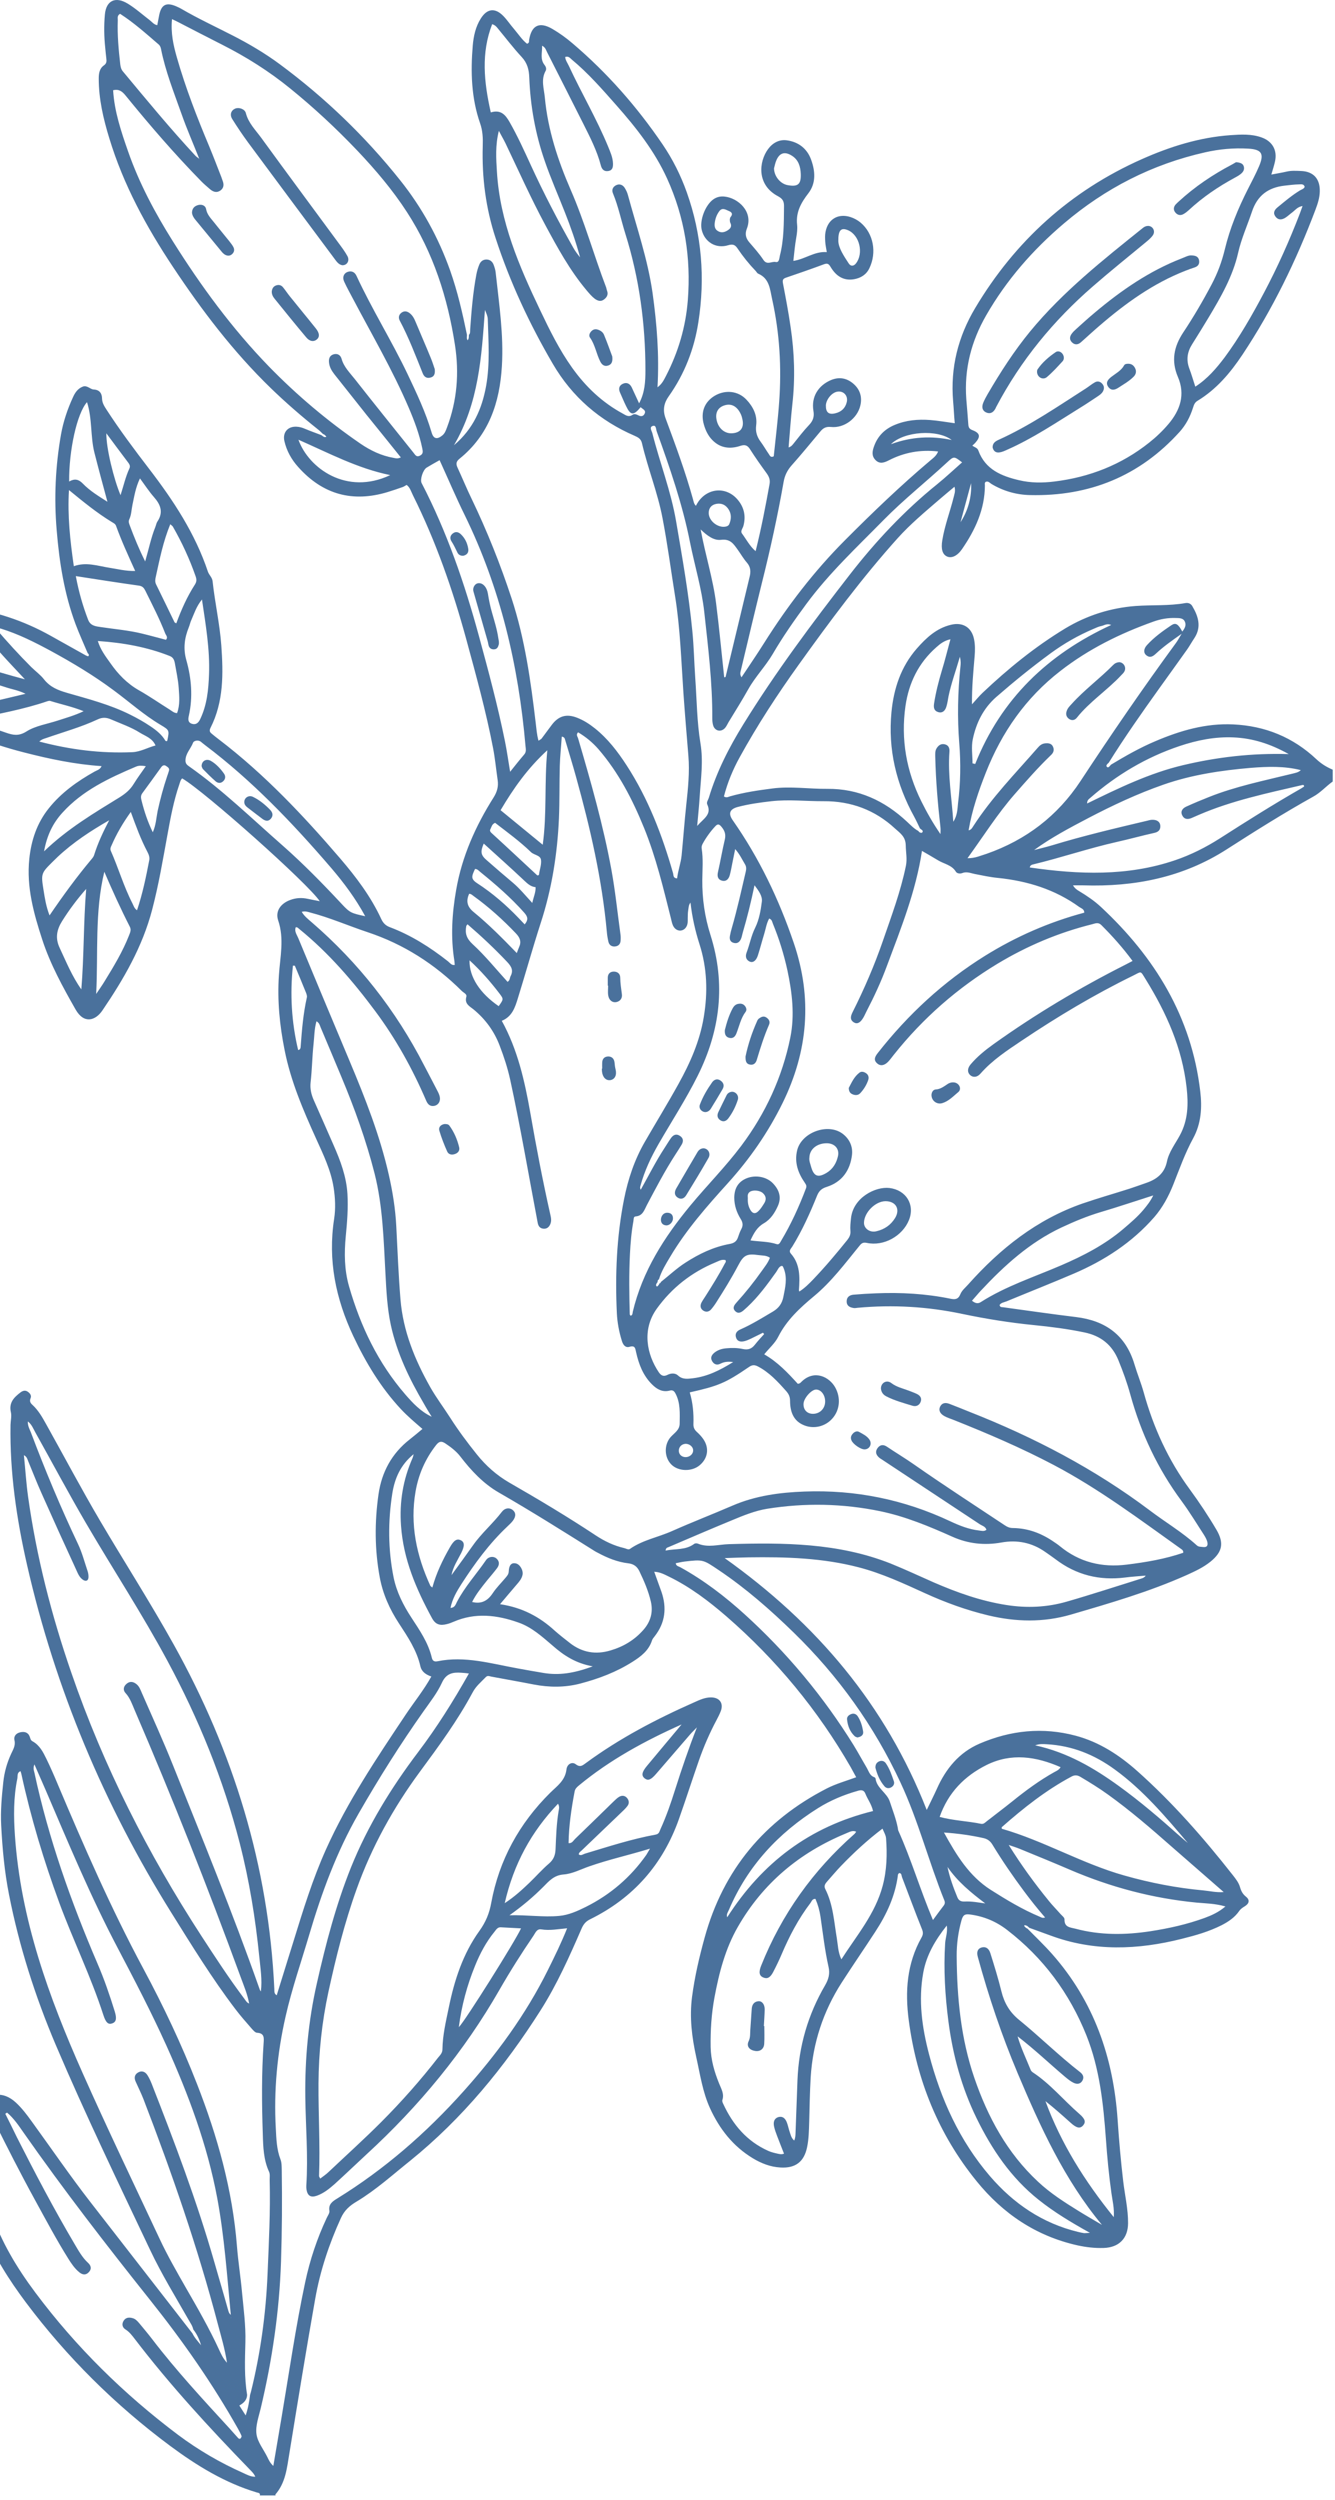 <svg width="117" height="219" viewBox="0 0 117 219" fill="none" xmlns="http://www.w3.org/2000/svg">
<path d="M90.21 168.86C90.829 169.085 91.447 169.309 92.065 169.534C95.87 170.947 99.716 170.795 103.577 169.823C104.773 169.526 105.961 169.189 107.069 168.627C107.663 168.322 108.209 167.953 108.595 167.399C108.731 167.198 108.908 167.086 109.108 166.965C109.494 166.724 109.542 166.411 109.205 166.138C108.908 165.905 108.771 165.632 108.675 165.295C108.563 164.902 108.306 164.581 108.057 164.26C105.496 161 102.766 157.885 99.675 155.132C98.102 153.735 96.352 152.587 94.273 152.033C91.382 151.262 88.573 151.559 85.859 152.723C84.061 153.494 82.889 154.923 82.102 156.697C81.845 157.267 81.564 157.821 81.219 158.536C77.598 149.303 71.553 142.199 63.509 136.475C64.328 136.45 64.97 136.418 65.604 136.41C68.856 136.362 72.091 136.459 75.262 137.285C77.301 137.815 79.196 138.698 81.099 139.565C82.881 140.376 84.703 141.035 86.606 141.492C89.022 142.07 91.439 142.126 93.839 141.428C97.275 140.424 100.719 139.429 104.003 137.96C104.733 137.631 105.464 137.293 106.098 136.78C107.142 135.929 107.286 135.15 106.612 133.994C105.897 132.782 105.118 131.61 104.284 130.47C102.389 127.893 101.088 125.043 100.237 121.968C100.005 121.141 99.675 120.338 99.427 119.511C98.664 116.95 96.89 115.674 94.297 115.361C92.161 115.104 90.034 114.791 87.906 114.502C87.802 114.486 87.665 114.534 87.601 114.317C87.714 114.1 87.995 114.076 88.211 113.988C90.17 113.177 92.145 112.398 94.096 111.563C96.793 110.407 99.21 108.842 101.161 106.61C101.899 105.759 102.421 104.78 102.839 103.728C103.376 102.371 103.866 100.991 104.573 99.698C105.279 98.397 105.359 97.001 105.191 95.596C104.428 89.069 101.209 83.835 96.48 79.435C95.91 78.905 95.268 78.472 94.602 78.07C94.393 77.95 94.192 77.814 94.04 77.549C94.337 77.549 94.642 77.541 94.939 77.549C99.427 77.693 103.673 76.858 107.511 74.394C110 72.796 112.504 71.222 115.081 69.785C115.724 69.44 116.205 68.878 116.799 68.453C116.799 68.108 116.799 67.762 116.799 67.417C116.269 67.192 115.796 66.903 115.37 66.502C113.323 64.575 110.875 63.58 108.073 63.451C105.664 63.339 103.425 63.997 101.241 64.928C99.892 65.499 98.624 66.221 97.371 66.976C97.267 67.08 97.147 67.289 97.026 67.184C96.874 67.056 97.058 66.911 97.171 66.807C98.552 64.591 100.053 62.456 101.57 60.336C102.389 59.188 103.216 58.056 104.027 56.908C104.259 56.579 104.452 56.226 104.677 55.889C105.319 54.91 105.022 53.986 104.492 53.087C104.364 52.87 104.139 52.782 103.898 52.822C102.453 53.079 100.984 52.975 99.523 53.079C97.315 53.248 95.252 53.906 93.357 55.046C90.716 56.644 88.34 58.578 86.108 60.69C85.811 60.971 85.546 61.3 85.185 61.693C85.169 60.184 85.305 58.827 85.418 57.47C85.458 56.981 85.466 56.491 85.37 56.009C85.169 54.958 84.382 54.468 83.338 54.725C82.07 55.03 81.179 55.865 80.352 56.804C78.955 58.402 78.329 60.304 78.128 62.376C77.815 65.643 78.546 68.686 80.127 71.552C80.304 71.873 80.456 72.218 80.617 72.547C80.697 72.668 80.962 72.716 80.834 72.908C80.785 72.989 80.569 72.948 80.488 72.788C80.103 72.587 79.806 72.266 79.493 71.977C77.526 70.139 75.246 69.071 72.508 69.095C70.903 69.111 69.297 68.854 67.692 69.063C66.439 69.224 65.195 69.408 63.975 69.753C63.814 69.802 63.662 69.906 63.445 69.761C63.758 68.549 64.232 67.401 64.842 66.301C66.383 63.508 68.125 60.834 69.98 58.249C72.725 54.42 75.527 50.639 78.682 47.13C79.782 45.91 81.042 44.858 82.279 43.791C82.704 43.421 83.146 43.06 83.651 42.635C83.764 43.028 83.635 43.301 83.571 43.582C83.258 44.834 82.792 46.038 82.584 47.315C82.455 48.086 82.592 48.575 83.017 48.752C83.403 48.913 83.892 48.704 84.31 48.102C85.466 46.424 86.309 44.617 86.317 42.522C86.317 42.418 86.277 42.297 86.381 42.209C86.622 42.105 86.75 42.313 86.911 42.402C87.947 43.02 89.094 43.341 90.275 43.365C95.461 43.486 99.876 41.711 103.384 37.826C103.93 37.224 104.3 36.509 104.548 35.739C104.629 35.49 104.685 35.273 104.942 35.112C106.604 34.109 107.824 32.664 108.884 31.074C111.533 27.092 113.612 22.813 115.298 18.342C115.491 17.828 115.659 17.314 115.667 16.752C115.691 15.668 115.113 15.018 114.03 14.978C113.604 14.962 113.171 14.93 112.745 15.034C112.328 15.13 111.91 15.195 111.421 15.291C111.541 14.873 111.661 14.512 111.742 14.143C111.958 13.164 111.517 12.377 110.57 12.04C109.678 11.719 108.755 11.775 107.84 11.839C105.118 12.032 102.541 12.842 100.069 13.942C93.815 16.72 88.966 21.111 85.466 26.98C83.973 29.485 83.282 32.198 83.531 35.136C83.587 35.755 83.611 36.381 83.675 37.071C82.913 36.967 82.222 36.846 81.524 36.79C80.456 36.71 79.405 36.798 78.401 37.224C77.534 37.585 76.924 38.195 76.603 39.086C76.45 39.512 76.37 39.929 76.723 40.29C77.101 40.684 77.518 40.515 77.911 40.314C79.244 39.632 80.649 39.367 82.214 39.544C82.078 39.913 81.797 40.114 81.548 40.322C78.931 42.53 76.466 44.898 74.05 47.323C71.336 50.044 69.024 53.063 66.977 56.306C66.343 57.318 65.661 58.305 64.986 59.325C64.802 59.052 64.906 58.827 64.954 58.618C65.556 56.082 66.158 53.545 66.784 51.016C67.515 48.102 68.157 45.163 68.679 42.201C68.775 41.647 69 41.19 69.378 40.764C70.237 39.801 71.055 38.797 71.882 37.81C72.131 37.505 72.372 37.352 72.83 37.4C73.986 37.521 75.134 36.646 75.399 35.53C75.583 34.767 75.367 34.093 74.764 33.587C74.194 33.113 73.544 32.993 72.83 33.29C71.714 33.764 71.088 34.751 71.288 35.979C71.385 36.533 71.24 36.878 70.879 37.256C70.405 37.754 69.988 38.307 69.554 38.845C69.45 38.974 69.353 39.118 69.113 39.191C69.225 37.898 69.305 36.654 69.442 35.417C69.699 33.153 69.626 30.89 69.289 28.642C69.105 27.365 68.864 26.097 68.623 24.836C68.567 24.555 68.599 24.419 68.88 24.323C69.996 23.945 71.104 23.56 72.203 23.151C72.508 23.038 72.629 23.102 72.79 23.375C73.247 24.146 73.897 24.62 74.845 24.459C75.447 24.355 75.928 24.05 76.193 23.496C76.852 22.131 76.563 20.461 75.423 19.498C75.15 19.273 74.853 19.112 74.523 19.008C73.448 18.671 72.557 19.201 72.348 20.317C72.292 20.598 72.308 20.887 72.324 21.176C72.34 21.456 72.404 21.73 72.46 22.083C71.393 21.994 70.566 22.701 69.53 22.853C69.61 22.147 69.667 21.465 69.787 20.798C69.851 20.421 69.899 20.052 69.859 19.682C69.739 18.59 70.204 17.756 70.847 16.929C71.537 16.03 71.449 14.97 71.079 13.966C70.726 13.003 69.964 12.425 68.952 12.289C68.294 12.2 67.716 12.513 67.314 13.059C66.504 14.159 66.295 16.19 68.181 17.186C68.631 17.426 68.719 17.667 68.711 18.109C68.695 19.546 68.711 20.983 68.35 22.388C68.294 22.621 68.294 23.014 67.989 22.95C67.635 22.869 67.226 23.255 66.905 22.765C66.544 22.219 66.094 21.721 65.669 21.224C65.356 20.863 65.275 20.485 65.452 20.036C66.046 18.534 64.673 17.338 63.501 17.218C63.148 17.178 62.819 17.25 62.522 17.459C61.815 17.948 61.293 19.313 61.502 20.148C61.759 21.2 62.746 21.81 63.814 21.481C64.24 21.352 64.432 21.448 64.649 21.778C65.115 22.468 65.636 23.118 66.215 23.72C66.295 23.801 66.351 23.929 66.447 23.969C67.451 24.403 67.475 25.342 67.676 26.233C68.334 29.204 68.502 32.198 68.286 35.217C68.173 36.814 67.973 38.404 67.812 39.969C67.523 40.114 67.467 39.889 67.379 39.769C67.13 39.415 66.921 39.038 66.664 38.693C66.343 38.259 66.198 37.818 66.271 37.256C66.383 36.373 66.006 35.626 65.412 35C64.689 34.237 63.573 34.117 62.642 34.663C61.735 35.201 61.382 36.124 61.687 37.184C61.831 37.689 62.048 38.155 62.417 38.532C63.116 39.263 63.991 39.351 64.882 39.054C65.339 38.901 65.54 39.038 65.765 39.399C66.215 40.106 66.696 40.78 67.186 41.454C67.395 41.743 67.515 42.024 67.443 42.41C67.09 44.353 66.72 46.295 66.222 48.278C65.693 47.821 65.404 47.235 65.026 46.729C64.874 46.52 65.082 46.295 65.147 46.087C65.38 45.252 65.235 44.489 64.689 43.815C63.734 42.635 62.128 42.683 61.229 43.903C61.149 44.015 61.077 44.144 60.988 44.304C60.812 44.136 60.788 43.927 60.731 43.718C60.065 41.31 59.198 38.974 58.331 36.638C58.058 35.899 58.203 35.281 58.604 34.719C59.993 32.76 60.844 30.568 61.205 28.224C61.807 24.363 61.51 20.557 60.194 16.857C59.664 15.363 58.957 13.95 58.066 12.642C55.826 9.35 53.217 6.38 50.174 3.795C49.629 3.329 49.042 2.904 48.424 2.542C47.276 1.868 46.578 2.205 46.369 3.514C46.353 3.618 46.417 3.747 46.193 3.835C45.751 3.49 45.43 2.984 45.044 2.534C44.723 2.165 44.459 1.756 44.113 1.402C43.383 0.656 42.692 0.744 42.138 1.619C41.681 2.342 41.504 3.161 41.432 3.987C41.239 6.292 41.303 8.58 42.074 10.795C42.307 11.454 42.331 12.104 42.307 12.802C42.227 15.54 42.572 18.229 43.431 20.846C44.691 24.708 46.401 28.369 48.448 31.869C50.142 34.767 52.559 36.854 55.633 38.179C55.922 38.307 56.171 38.436 56.26 38.813C56.773 41.021 57.633 43.132 58.058 45.356C58.499 47.636 58.797 49.94 59.166 52.228C59.615 55.038 59.704 57.88 59.896 60.706C60.025 62.536 60.177 64.367 60.33 66.197C60.45 67.634 60.298 69.071 60.145 70.492C59.985 71.977 59.88 73.462 59.736 74.939C59.664 75.63 59.415 76.264 59.343 76.939C58.981 76.922 59.037 76.665 58.989 76.489C58.042 73.165 56.814 69.962 54.919 67.04C54.132 65.828 53.265 64.696 52.125 63.788C51.652 63.411 51.138 63.082 50.576 62.865C49.629 62.496 48.93 62.713 48.328 63.532C48.047 63.917 47.758 64.302 47.469 64.688C47.421 64.752 47.333 64.784 47.196 64.88C47.044 64.342 47.011 63.821 46.947 63.299C46.514 59.63 46 55.969 44.844 52.437C43.856 49.434 42.692 46.512 41.319 43.662C40.894 42.787 40.525 41.88 40.115 40.997C39.963 40.676 39.939 40.451 40.268 40.186C42.845 38.107 43.792 35.281 43.985 32.086C44.153 29.316 43.736 26.595 43.439 23.857C43.415 23.632 43.343 23.407 43.262 23.191C43.166 22.934 42.973 22.757 42.692 22.733C42.363 22.709 42.13 22.878 42.01 23.166C41.889 23.456 41.801 23.761 41.745 24.066C41.448 25.647 41.319 27.245 41.207 28.842C41.191 29.011 41.239 29.188 41.095 29.332C41.079 29.493 41.111 29.661 40.982 29.806C40.878 29.653 40.926 29.493 40.926 29.332C40.533 27.421 40.099 25.527 39.449 23.688C38.429 20.822 36.984 18.189 35.09 15.813C32.015 11.951 28.483 8.555 24.509 5.617C23.216 4.662 21.827 3.843 20.398 3.112C18.897 2.342 17.356 1.627 15.895 0.776C15.774 0.704 15.638 0.64 15.509 0.584C14.57 0.158 14.12 0.391 13.936 1.402C13.888 1.659 13.839 1.908 13.783 2.205C13.486 2.157 13.318 1.916 13.109 1.756C12.467 1.266 11.873 0.728 11.182 0.311C10.122 -0.332 9.304 0.038 9.191 1.274C9.103 2.245 9.119 3.225 9.223 4.196C9.255 4.509 9.279 4.822 9.32 5.135C9.352 5.376 9.344 5.561 9.103 5.73C8.718 6.003 8.653 6.436 8.653 6.878C8.653 8.676 9.055 10.402 9.577 12.104C10.813 16.182 12.828 19.875 15.172 23.399C17.693 27.189 20.43 30.793 23.706 33.972C25.047 35.273 26.459 36.493 27.921 37.657C28.057 37.761 28.169 37.89 28.298 38.01C28.346 38.035 28.402 38.05 28.442 38.083C28.499 38.131 28.555 38.187 28.603 38.243C28.531 38.307 28.451 38.291 28.37 38.259C28.298 38.219 28.242 38.163 28.169 38.115C27.688 37.93 27.206 37.761 26.733 37.561C26.492 37.456 26.243 37.384 25.986 37.376C25.215 37.336 24.75 37.882 24.926 38.645C25.127 39.504 25.544 40.25 26.13 40.901C28.282 43.317 30.907 44.039 33.998 43.092C34.439 42.956 34.873 42.811 35.298 42.659C35.403 42.618 35.499 42.554 35.636 42.474C35.933 42.691 36.029 43.06 36.19 43.381C38.205 47.427 39.682 51.666 40.87 56.017C41.729 59.172 42.596 62.319 43.214 65.531C43.391 66.454 43.479 67.401 43.615 68.332C43.696 68.894 43.567 69.36 43.254 69.858C41.681 72.346 40.485 75.02 39.979 77.942C39.617 80.005 39.481 82.093 39.826 84.188C39.842 84.3 39.842 84.413 39.85 84.525C39.561 84.565 39.433 84.34 39.264 84.204C37.699 82.976 36.037 81.916 34.158 81.209C33.797 81.073 33.58 80.856 33.404 80.479C32.505 78.536 31.22 76.834 29.839 75.221C26.58 71.423 23.152 67.787 19.154 64.744C18.945 64.591 18.745 64.423 18.552 64.262C18.383 64.126 18.327 64.005 18.448 63.756C19.612 61.46 19.572 59.004 19.395 56.523C19.258 54.636 18.833 52.79 18.632 50.911C18.592 50.566 18.327 50.374 18.223 50.077C17.107 46.737 15.204 43.847 13.077 41.077C11.784 39.391 10.508 37.689 9.352 35.907C9.151 35.594 8.95 35.305 8.942 34.895C8.934 34.478 8.742 34.141 8.212 34.117C7.891 34.101 7.642 33.715 7.248 33.868C6.815 34.036 6.574 34.398 6.397 34.791C5.916 35.835 5.546 36.927 5.346 38.059C4.856 40.836 4.728 43.63 4.968 46.448C5.201 49.266 5.635 52.019 6.622 54.669C6.943 55.528 7.329 56.362 7.682 57.206C7.77 57.286 7.834 57.374 7.738 57.478C7.714 57.502 7.602 57.438 7.529 57.414C6.502 56.844 5.474 56.266 4.455 55.696C2.054 54.347 -0.523 53.505 -3.252 53.159C-6.102 52.798 -8.888 52.148 -11.642 51.345C-12.38 51.128 -13.119 50.871 -13.914 50.895C-14.62 50.911 -14.957 51.233 -14.997 51.939C-15.021 52.324 -14.885 52.678 -14.748 53.023C-14.259 54.267 -13.488 55.343 -12.645 56.355C-10.943 58.394 -9.016 60.184 -6.913 61.806C-4.224 63.885 -1.141 65.073 2.11 65.908C4.334 66.478 6.566 66.952 8.902 67.104C8.766 67.425 8.493 67.465 8.284 67.586C6.767 68.437 5.37 69.432 4.278 70.797C3.242 72.09 2.737 73.591 2.568 75.228C2.311 77.693 2.953 80.005 3.7 82.293C4.406 84.461 5.498 86.444 6.622 88.419C7.377 89.743 8.388 89.374 8.974 88.507C10.837 85.769 12.483 82.935 13.334 79.684C13.904 77.516 14.273 75.317 14.674 73.125C14.947 71.632 15.22 70.139 15.718 68.702C15.782 68.517 15.814 68.316 15.967 68.18C17.918 69.312 26.957 77.356 28.025 78.938C27.624 78.857 27.294 78.801 26.973 78.729C26.451 78.616 25.946 78.64 25.448 78.825C24.621 79.122 24.099 79.796 24.38 80.623C24.926 82.229 24.549 83.819 24.445 85.4C24.292 87.632 24.509 89.807 24.942 91.975C25.48 94.697 26.564 97.225 27.704 99.738C28.33 101.119 28.996 102.484 29.237 104.009C29.382 104.924 29.422 105.864 29.285 106.755C28.723 110.375 29.422 113.755 30.963 117.031C32.063 119.359 33.372 121.534 35.13 123.421C35.7 124.031 36.334 124.569 37.025 125.163C36.639 125.484 36.278 125.789 35.909 126.078C34.335 127.307 33.452 128.936 33.171 130.895C32.826 133.328 32.834 135.752 33.283 138.168C33.556 139.63 34.15 140.954 34.961 142.191C35.732 143.371 36.519 144.535 36.84 145.94C36.952 146.437 37.33 146.686 37.803 146.847C37.137 148.043 36.302 149.071 35.571 150.162C33.019 153.984 30.457 157.789 28.563 162.004C27.399 164.597 26.564 167.31 25.729 170.016C25.239 171.597 24.741 173.179 24.252 174.768C24.011 174.632 24.051 174.415 24.043 174.223C23.545 163.449 20.454 153.43 15.22 144.037C13.181 140.376 10.917 136.844 8.79 133.239C7.144 130.445 5.627 127.579 4.045 124.746C3.708 124.143 3.371 123.541 2.857 123.068C2.672 122.899 2.568 122.747 2.68 122.474C2.785 122.225 2.624 122.032 2.424 121.896C2.199 121.743 1.982 121.823 1.789 121.968C1.219 122.401 0.762 122.867 0.954 123.702C1.035 124.047 0.93 124.432 0.922 124.802C0.85 128.952 1.452 133.039 2.367 137.061C4.848 147.955 9.127 158.11 15.044 167.583C16.826 170.433 18.584 173.291 20.623 175.973C21.073 176.567 21.57 177.129 22.06 177.691C22.189 177.835 22.365 178.044 22.526 178.052C23.176 178.084 23.136 178.501 23.104 178.943C22.919 181.616 22.943 184.29 23.032 186.955C23.064 188.047 23.096 189.179 23.578 190.222C23.682 190.439 23.626 190.728 23.634 190.985C23.706 193.715 23.561 196.444 23.449 199.166C23.305 202.666 22.831 206.126 21.988 209.522C21.964 209.602 21.94 209.682 21.916 209.771C21.843 210.357 21.747 210.935 21.53 211.569C21.33 211.248 21.161 210.991 20.976 210.702C21.362 210.485 21.643 210.212 21.659 209.771C21.402 208.237 21.466 206.696 21.506 205.147C21.546 203.694 21.346 202.224 21.209 200.771C21.089 199.431 20.872 198.098 20.768 196.757C20.382 191.82 19.058 187.124 17.267 182.54C15.911 179.063 14.313 175.692 12.547 172.408C9.721 167.142 7.337 161.675 5.017 156.183C4.72 155.469 4.406 154.762 4.069 154.064C3.78 153.47 3.475 152.868 2.865 152.531C2.68 152.434 2.664 152.282 2.608 152.121C2.464 151.728 2.135 151.648 1.765 151.736C1.404 151.816 1.187 152.089 1.267 152.426C1.38 152.9 1.147 153.245 0.97 153.631C0.609 154.417 0.376 155.252 0.288 156.103C0.152 157.356 0.039 158.608 0.103 159.876C0.208 161.915 0.392 163.931 0.786 165.93C1.677 170.473 3.082 174.865 4.888 179.12C7.473 185.189 10.339 191.13 13.165 197.094C14.161 199.198 15.381 201.181 16.529 203.196C16.681 203.469 16.874 203.726 16.938 204.039C17.251 204.432 17.46 204.882 17.621 205.42C17.316 205.05 17.043 204.753 16.866 204.384C13.871 200.538 10.877 196.685 7.891 192.84C6.116 190.552 4.479 188.159 2.777 185.815C2.359 185.237 1.926 184.659 1.396 184.169C0.264 183.118 -1.037 183.278 -1.871 184.587C-2.618 185.759 -2.859 187.091 -2.891 188.44C-2.947 190.857 -2.321 193.145 -1.43 195.368C-0.515 197.648 0.794 199.696 2.255 201.654C5.86 206.463 10.09 210.654 14.907 214.234C17.235 215.96 19.7 217.478 22.518 218.321C22.63 218.353 22.823 218.353 22.775 218.578C23.232 218.578 23.698 218.578 24.155 218.578C24.148 218.553 24.123 218.505 24.131 218.497C25.023 217.478 25.143 216.209 25.352 214.949C26.09 210.405 26.829 205.853 27.632 201.317C28.065 198.885 28.844 196.549 29.872 194.293C30.193 193.586 30.65 193.193 31.276 192.824C32.954 191.812 34.407 190.495 35.933 189.275C40.533 185.558 44.21 181.062 47.357 176.117C48.81 173.837 49.91 171.365 50.985 168.892C51.146 168.531 51.346 168.298 51.716 168.113C55.505 166.251 58.098 163.304 59.503 159.33C60.105 157.629 60.659 155.902 61.253 154.201C61.679 152.98 62.192 151.8 62.803 150.652C62.939 150.395 63.068 150.146 63.172 149.873C63.429 149.191 63.068 148.685 62.329 148.677C61.791 148.669 61.317 148.894 60.852 149.103C57.512 150.58 54.285 152.266 51.339 154.433C51.057 154.634 50.857 154.835 50.455 154.53C50.142 154.289 49.701 154.506 49.645 154.987C49.532 155.967 48.818 156.44 48.216 157.034C45.51 159.716 43.744 162.919 43.053 166.668C42.885 167.607 42.564 168.362 42.018 169.125C40.565 171.14 39.818 173.46 39.328 175.86C39.08 177.064 38.791 178.269 38.775 179.505C38.775 179.834 38.558 180.027 38.381 180.244C36.848 182.218 35.186 184.089 33.42 185.863C31.919 187.364 30.337 188.793 28.788 190.255C28.571 190.463 28.314 190.632 28.065 190.825C28.001 190.696 27.961 190.648 27.961 190.6C28.065 187.894 27.897 185.197 27.913 182.499C27.929 179.794 28.21 177.129 28.78 174.487C29.446 171.429 30.201 168.402 31.26 165.456C32.585 161.755 34.471 158.351 36.8 155.188C38.453 152.948 40.107 150.7 41.424 148.236C41.713 147.69 42.17 147.32 42.58 146.895C42.74 146.734 42.893 146.823 43.053 146.855C44.29 147.088 45.534 147.304 46.77 147.545C48.143 147.81 49.5 147.818 50.857 147.465C52.478 147.04 54.028 146.453 55.441 145.554C56.179 145.089 56.862 144.567 57.143 143.684C57.183 143.555 57.287 143.435 57.376 143.323C58.307 142.134 58.451 140.826 57.97 139.429C57.769 138.867 57.56 138.305 57.336 137.671C57.849 137.695 58.243 137.912 58.636 138.104C60.483 139.003 62.112 140.24 63.654 141.572C68.029 145.37 71.674 149.777 74.564 154.803C74.716 155.076 74.869 155.357 75.037 155.67C74.146 155.999 73.263 156.24 72.452 156.657C67.001 159.459 63.389 163.778 61.759 169.703C61.285 171.413 60.884 173.139 60.651 174.905C60.418 176.703 60.635 178.445 61.02 180.187C61.358 181.697 61.574 183.23 62.224 184.659C63.059 186.481 64.24 187.991 65.974 189.042C66.72 189.492 67.515 189.805 68.398 189.853C69.715 189.933 70.469 189.355 70.734 188.079C70.887 187.348 70.895 186.602 70.919 185.855C70.951 184.563 70.975 183.27 71.047 181.978C71.232 178.967 72.139 176.189 73.769 173.653C74.732 172.159 75.744 170.69 76.715 169.197C77.711 167.672 78.473 166.042 78.698 164.204C78.706 164.155 78.754 164.115 78.802 164.059C79.035 164.075 79.003 164.292 79.051 164.42C79.637 165.946 80.199 167.479 80.809 168.996C80.922 169.277 80.898 169.47 80.761 169.711C79.477 171.991 79.308 174.439 79.645 176.968C80.336 182.202 82.246 186.939 85.586 191.049C87.89 193.891 90.796 195.858 94.417 196.669C95.18 196.838 95.942 196.926 96.721 196.902C98.062 196.862 98.857 196.067 98.865 194.734C98.873 193.498 98.584 192.286 98.439 191.065C98.23 189.275 98.07 187.477 97.949 185.679C97.58 180.228 95.87 175.298 92.209 171.156C91.527 170.385 90.772 169.671 90.05 168.932C90.002 168.908 89.945 168.884 89.905 168.852C89.849 168.796 89.745 168.691 89.753 168.675C89.825 168.579 89.921 168.667 90.002 168.683C90.09 168.731 90.146 168.812 90.21 168.86ZM57.633 112.302C57.624 112.198 57.649 112.109 57.753 112.053C57.97 111.331 58.371 110.696 58.748 110.062C60.153 107.702 61.96 105.655 63.79 103.632C65.709 101.512 67.314 99.2 68.583 96.623C70.823 92.063 71.208 87.423 69.57 82.606C68.27 78.777 66.544 75.172 64.224 71.857C63.806 71.263 63.943 70.877 64.649 70.685C65.62 70.428 66.616 70.291 67.611 70.179C69.137 70.01 70.654 70.187 72.179 70.179C74.58 70.163 76.683 70.942 78.449 72.579C78.891 72.981 79.373 73.278 79.38 74.064C79.388 74.642 79.517 75.228 79.397 75.823C78.939 78.079 78.128 80.23 77.382 82.397C76.643 84.541 75.744 86.62 74.724 88.651C74.564 88.972 74.443 89.318 74.845 89.559C75.126 89.727 75.399 89.583 75.656 89.149C75.76 88.981 75.832 88.788 75.928 88.611C76.603 87.311 77.221 85.986 77.727 84.613C78.955 81.322 80.272 78.062 80.802 74.53C81.283 74.811 81.749 75.076 82.214 75.357C82.736 75.678 83.411 75.758 83.772 76.352C83.876 76.521 84.149 76.545 84.334 76.473C84.719 76.32 85.064 76.481 85.426 76.553C86.1 76.682 86.774 76.834 87.457 76.898C90.042 77.163 92.458 77.902 94.586 79.443C94.754 79.564 95.027 79.62 95.027 79.941C91.936 80.768 89.038 82.036 86.325 83.722C82.672 85.994 79.573 88.868 76.924 92.24C76.603 92.649 76.595 92.89 76.868 93.139C77.149 93.396 77.51 93.348 77.847 92.987C78.024 92.802 78.176 92.585 78.337 92.385C80.89 89.181 83.916 86.532 87.425 84.413C90.026 82.847 92.787 81.683 95.726 80.953C95.999 80.88 96.255 80.76 96.52 81.025C97.492 81.996 98.407 83.016 99.258 84.172C99.033 84.284 98.865 84.38 98.688 84.469C94.634 86.516 90.74 88.836 87.047 91.477C86.325 91.999 85.626 92.561 85.056 93.243C84.767 93.589 84.775 93.942 85.024 94.167C85.265 94.391 85.634 94.383 85.931 94.038C86.967 92.858 88.268 92.007 89.56 91.14C92.683 89.045 95.91 87.118 99.29 85.464C100.069 85.087 99.916 84.983 100.406 85.777C102.22 88.708 103.609 91.798 103.995 95.266C104.155 96.704 104.131 98.109 103.4 99.449C102.999 100.196 102.445 100.894 102.269 101.753C102.052 102.781 101.369 103.303 100.446 103.616C99.956 103.784 99.475 103.961 98.985 104.121C97.62 104.555 96.24 104.948 94.883 105.414C90.869 106.811 87.657 109.364 84.864 112.495C84.615 112.776 84.294 113.033 84.165 113.362C83.973 113.835 83.684 113.835 83.29 113.755C81.139 113.314 78.963 113.193 76.779 113.282C76.121 113.306 75.463 113.346 74.805 113.402C74.451 113.434 74.194 113.619 74.202 114.004C74.21 114.405 74.499 114.526 74.837 114.574C74.949 114.59 75.061 114.558 75.174 114.55C78.257 114.269 81.307 114.446 84.334 115.088C86.413 115.521 88.5 115.859 90.62 116.067C92.097 116.212 93.582 116.404 95.043 116.709C96.48 117.007 97.468 117.793 98.022 119.158C98.423 120.137 98.784 121.133 99.065 122.161C99.997 125.54 101.466 128.663 103.561 131.489C104.259 132.436 104.87 133.448 105.512 134.435C105.632 134.628 105.753 134.837 105.809 135.054C105.881 135.351 105.801 135.559 105.407 135.503C105.215 135.471 105.046 135.511 104.87 135.343C103.609 134.203 102.14 133.336 100.791 132.316C95.942 128.663 90.612 125.886 84.984 123.67C84.398 123.437 83.82 123.196 83.226 122.971C82.913 122.851 82.592 122.835 82.399 123.196C82.239 123.501 82.367 123.822 82.768 124.039C83.017 124.176 83.298 124.264 83.563 124.368C86.55 125.556 89.496 126.817 92.346 128.318C96.328 130.413 99.908 133.111 103.553 135.704C103.657 135.776 103.714 135.856 103.698 136.009C102.1 136.555 100.446 136.836 98.76 137.045C96.569 137.318 94.602 136.844 92.876 135.423C92.723 135.294 92.555 135.182 92.386 135.07C91.302 134.315 90.114 133.857 88.773 133.841C88.5 133.841 88.284 133.753 88.059 133.601C85.402 131.834 82.728 130.108 80.111 128.278C79.332 127.732 78.522 127.25 77.735 126.72C77.414 126.504 77.133 126.536 76.908 126.841C76.683 127.154 76.771 127.435 77.052 127.676C77.117 127.732 77.189 127.78 77.261 127.82C80.135 129.715 83.009 131.618 85.883 133.52C86.084 133.649 86.365 133.705 86.453 133.994C86.245 134.162 86.02 134.082 85.803 134.058C84.904 133.954 84.077 133.625 83.274 133.247C79.228 131.345 74.973 130.478 70.501 130.646C68.334 130.726 66.222 131.007 64.207 131.874C62.441 132.637 60.651 133.328 58.901 134.106C57.681 134.652 56.332 134.885 55.208 135.672C55.063 135.768 54.879 135.64 54.71 135.6C53.803 135.391 52.968 134.989 52.206 134.484C49.741 132.854 47.204 131.337 44.643 129.867C43.543 129.233 42.588 128.39 41.793 127.395C40.966 126.367 40.188 125.324 39.473 124.208C38.895 123.301 38.229 122.425 37.699 121.486C36.35 119.094 35.322 116.573 35.098 113.811C34.921 111.668 34.841 109.516 34.728 107.365C34.648 105.872 34.415 104.402 34.086 102.949C33.307 99.489 32.015 96.214 30.65 92.963C29.141 89.366 27.632 85.769 26.138 82.165C26.018 81.868 25.777 81.579 25.922 81.217C26.082 81.201 26.146 81.314 26.235 81.378C28.796 83.457 30.931 85.938 32.89 88.571C34.696 90.996 36.157 93.629 37.346 96.398C37.482 96.72 37.683 96.936 38.068 96.864C38.421 96.792 38.622 96.463 38.542 96.069C38.502 95.877 38.413 95.692 38.317 95.515C37.94 94.777 37.546 94.038 37.161 93.3C34.688 88.491 31.413 84.316 27.319 80.784C27.005 80.511 26.668 80.254 26.444 79.869C26.733 79.788 26.949 79.861 27.174 79.925C28.9 80.374 30.53 81.089 32.216 81.651C35.387 82.703 38.108 84.453 40.468 86.797C40.629 86.957 40.942 87.07 40.87 87.311C40.693 87.929 41.159 88.138 41.496 88.411C42.54 89.27 43.31 90.321 43.792 91.59C44.161 92.553 44.483 93.532 44.707 94.544C45.614 98.711 46.329 102.917 47.124 107.108C47.18 107.397 47.316 107.59 47.614 107.622C47.903 107.654 48.103 107.509 48.224 107.236C48.344 106.955 48.304 106.69 48.232 106.393C47.565 103.431 46.995 100.453 46.474 97.458C45.984 94.689 45.374 91.951 43.977 89.414C44.876 89.053 45.141 88.242 45.382 87.455C46.064 85.264 46.674 83.056 47.381 80.872C48.36 77.878 48.85 74.803 48.986 71.672C49.05 70.155 49.018 68.621 49.059 67.104C49.083 66.245 49.179 65.378 49.235 64.519C49.476 64.567 49.492 64.688 49.524 64.792C49.853 65.892 50.191 66.984 50.496 68.091C51.732 72.539 52.767 77.035 53.185 81.643C53.209 81.924 53.257 82.213 53.321 82.486C53.386 82.775 53.602 82.927 53.891 82.903C54.18 82.879 54.365 82.711 54.389 82.406C54.405 82.205 54.405 82.004 54.373 81.803C54.116 79.933 53.923 78.046 53.586 76.192C52.872 72.298 51.788 68.493 50.672 64.696C50.624 64.519 50.455 64.359 50.664 64.142C51.339 64.543 51.933 65.033 52.446 65.619C54.212 67.666 55.433 70.026 56.444 72.515C57.496 75.1 58.138 77.805 58.813 80.495C58.877 80.752 58.917 81.009 59.069 81.217C59.375 81.651 59.961 81.595 60.185 81.113C60.29 80.896 60.274 80.663 60.274 80.431C60.282 80.198 60.274 79.965 60.314 79.74C60.354 79.523 60.338 79.283 60.515 79.058C60.659 80.342 60.932 81.538 61.309 82.719C61.976 84.806 62.04 86.925 61.679 89.085C61.333 91.188 60.49 93.091 59.471 94.929C58.524 96.639 57.504 98.301 56.525 99.995C55.609 101.577 55.039 103.279 54.686 105.069C54.036 108.352 53.907 111.676 54.06 115.008C54.1 115.834 54.253 116.653 54.502 117.456C54.606 117.801 54.815 118.074 55.168 117.97C55.666 117.825 55.674 118.106 55.746 118.436C55.979 119.487 56.356 120.475 57.135 121.253C57.56 121.679 58.058 121.968 58.676 121.807C58.973 121.727 59.086 121.847 59.206 122.072C59.639 122.899 59.575 123.798 59.567 124.689C59.567 125.251 59.11 125.508 58.788 125.861C58.178 126.536 58.211 127.668 58.845 128.286C59.455 128.888 60.611 128.92 61.301 128.358C62.04 127.756 62.184 126.841 61.639 126.054C61.478 125.821 61.277 125.605 61.06 125.412C60.852 125.219 60.763 125.019 60.772 124.738C60.804 123.798 60.723 122.867 60.45 121.96C62.955 121.398 63.573 121.149 65.653 119.728C65.942 119.527 66.158 119.551 66.423 119.688C67.411 120.202 68.149 121.004 68.88 121.823C69.105 122.08 69.241 122.305 69.241 122.714C69.249 123.63 69.514 124.481 70.51 124.858C71.344 125.179 72.324 124.954 72.942 124.256C73.608 123.517 73.705 122.433 73.199 121.526C72.693 120.619 71.409 119.953 70.293 120.98C70.188 121.077 70.116 121.205 69.915 121.205C69.048 120.25 68.149 119.295 66.977 118.628C67.427 118.074 67.933 117.641 68.206 117.087C68.952 115.618 70.108 114.558 71.344 113.53C72.854 112.278 74.034 110.704 75.27 109.187C75.447 108.97 75.575 108.778 75.961 108.866C77.454 109.187 79.091 108.272 79.662 106.867C80.207 105.51 79.405 104.234 77.951 104.057C76.731 103.913 74.764 104.892 74.58 106.723C74.54 107.092 74.499 107.469 74.532 107.838C74.556 108.152 74.443 108.368 74.259 108.609C73.303 109.797 72.324 110.961 71.272 112.061C70.903 112.447 70.526 112.824 70.052 113.129C70.028 113.033 70.012 113.009 70.02 112.984C70.1 111.853 70.132 110.737 69.313 109.805C69.097 109.556 69.321 109.372 69.434 109.195C70.309 107.774 70.991 106.257 71.617 104.708C71.786 104.298 72.027 104.097 72.452 103.961C73.801 103.535 74.507 102.508 74.668 101.167C74.756 100.437 74.459 99.754 73.825 99.289C72.525 98.341 70.228 99.2 69.859 100.774C69.61 101.833 69.948 102.757 70.534 103.6C70.67 103.8 70.71 103.897 70.63 104.105C70.028 105.695 69.329 107.228 68.454 108.689C68.366 108.834 68.286 109.043 68.077 108.978C67.347 108.738 66.576 108.762 65.773 108.649C66.07 107.999 66.359 107.485 66.945 107.148C67.531 106.811 67.9 106.241 68.173 105.631C68.51 104.876 68.286 104.218 67.748 103.656C67.186 103.062 66.207 102.893 65.436 103.206C64.713 103.503 64.36 104.065 64.352 104.9C64.352 105.583 64.561 106.201 64.914 106.771C65.099 107.068 65.147 107.333 64.97 107.654C64.85 107.879 64.761 108.127 64.681 108.368C64.561 108.746 64.312 108.898 63.934 108.962C62.53 109.219 61.277 109.821 60.081 110.592C59.302 111.09 58.636 111.724 57.913 112.294C57.913 112.366 57.873 112.398 57.801 112.406C57.761 112.543 57.6 112.72 57.56 112.679C57.432 112.583 57.528 112.439 57.608 112.326C57.592 112.342 57.616 112.326 57.633 112.302ZM17.46 13.902C17.348 13.814 17.219 13.742 17.123 13.637C14.915 11.261 12.852 8.756 10.781 6.267C10.62 6.083 10.572 5.882 10.54 5.641C10.395 4.357 10.275 3.072 10.323 1.78C10.331 1.595 10.243 1.37 10.524 1.21C11.736 1.988 12.82 2.96 13.928 3.915C14.024 4.004 14.088 4.156 14.112 4.293C14.498 6.243 15.236 8.082 15.895 9.944C16.368 11.293 16.946 12.602 17.468 13.926L17.428 13.942L17.46 13.902ZM20.23 202.762C20.117 202.674 20.053 202.562 20.013 202.409C19.612 200.972 19.186 199.543 18.777 198.114C17.259 192.816 15.309 187.67 13.302 182.54C13.197 182.275 13.077 182.01 12.924 181.769C12.732 181.464 12.434 181.343 12.105 181.528C11.784 181.713 11.736 182.01 11.897 182.347C12.121 182.845 12.362 183.334 12.563 183.84C15.06 190.319 17.332 196.87 19.098 203.589C19.387 204.681 19.716 205.765 19.893 206.953C19.547 206.584 19.371 206.182 19.194 205.797C18.335 203.942 17.324 202.176 16.304 200.41C15.493 198.989 14.674 197.568 13.984 196.091C11.72 191.258 9.408 186.449 7.24 181.576C4.278 174.921 1.813 168.129 1.308 160.767C1.195 159.098 1.179 157.452 1.516 155.806C1.565 155.573 1.468 155.268 1.797 155.14C1.821 155.22 1.854 155.3 1.87 155.373C2.704 159.218 3.836 162.967 5.193 166.66C6.413 169.968 7.979 173.147 9.063 176.511C9.279 177.177 9.496 177.353 9.833 177.233C10.179 177.113 10.251 176.816 10.058 176.189C9.617 174.768 9.135 173.355 8.541 171.983C6.221 166.572 4.254 161.04 3.018 155.276C2.969 155.068 2.881 154.867 3.018 154.546C3.363 155.324 3.668 156.031 3.973 156.729C5.988 161.426 7.947 166.138 10.331 170.658C11.8 173.452 13.261 176.254 14.562 179.128C16.513 183.447 18.166 187.87 19.042 192.551C19.668 195.93 19.901 199.358 20.23 202.786C20.141 202.891 20.302 202.963 20.262 203.059C20.254 202.955 20.238 202.859 20.23 202.762ZM35.13 40.066C34.833 40.202 34.664 40.138 34.496 40.106C33.428 39.921 32.473 39.464 31.59 38.861C28.691 36.87 26.018 34.614 23.569 32.102C20.334 28.77 17.605 25.045 15.14 21.119C13.582 18.639 12.202 16.054 11.23 13.276C10.62 11.526 10.026 9.776 9.914 7.905C10.435 7.777 10.725 8.018 11.022 8.387C13.125 10.972 15.3 13.493 17.637 15.877C17.878 16.126 18.142 16.343 18.399 16.567C18.688 16.816 19.002 16.921 19.339 16.672C19.628 16.447 19.636 16.142 19.507 15.821C19.467 15.716 19.435 15.604 19.395 15.5C19.05 14.617 18.712 13.733 18.351 12.858C17.275 10.297 16.264 7.704 15.501 5.031C15.196 3.971 14.955 2.888 15.076 1.675C15.309 1.788 15.485 1.868 15.654 1.956C16.93 2.615 18.199 3.273 19.483 3.923C21.595 4.991 23.578 6.243 25.408 7.729C27.511 9.431 29.486 11.269 31.349 13.228C32.93 14.898 34.415 16.648 35.668 18.582C37.972 22.139 39.232 26.065 39.874 30.223C40.252 32.688 40.059 35.08 39.184 37.416C39.08 37.689 38.999 37.954 38.758 38.147C38.301 38.516 37.988 38.444 37.827 37.882C37.305 36.108 36.519 34.454 35.732 32.792C34.335 29.862 32.609 27.108 31.244 24.162C31.092 23.833 30.819 23.696 30.465 23.817C30.136 23.929 29.984 24.282 30.16 24.66C30.393 25.182 30.682 25.679 30.947 26.193C32.609 29.34 34.407 32.415 35.812 35.69C36.31 36.854 36.752 38.026 37.008 39.271C37.065 39.552 37.105 39.761 36.8 39.913C36.495 40.066 36.398 39.849 36.254 39.672C34.536 37.521 32.802 35.377 31.1 33.21C30.666 32.656 30.136 32.15 29.936 31.427C29.847 31.122 29.607 30.946 29.269 31.026C28.892 31.122 28.796 31.411 28.836 31.765C28.876 32.15 29.061 32.471 29.293 32.768C30.241 33.956 31.18 35.152 32.127 36.341C33.115 37.561 34.102 38.781 35.13 40.066ZM85.217 39.03C85.305 38.95 85.394 38.877 85.466 38.797C85.956 38.251 85.907 37.938 85.217 37.673C84.936 37.569 84.88 37.416 84.864 37.175C84.816 36.437 84.743 35.69 84.687 34.952C84.494 32.327 85.121 29.894 86.429 27.622C88.211 24.523 90.523 21.882 93.237 19.578C96.858 16.495 100.976 14.384 105.632 13.34C106.869 13.059 108.121 12.947 109.389 13.019C110.57 13.083 110.818 13.461 110.345 14.56C110.056 15.243 109.703 15.901 109.365 16.567C108.506 18.261 107.784 20.003 107.342 21.85C107.085 22.918 106.708 23.929 106.194 24.901C105.432 26.346 104.605 27.759 103.698 29.123C102.879 30.36 102.63 31.604 103.232 33.017C103.898 34.566 103.433 35.931 102.397 37.151C101.891 37.745 101.329 38.283 100.719 38.765C98.279 40.708 95.485 41.8 92.402 42.177C91.366 42.305 90.331 42.305 89.319 42.065C87.778 41.703 86.357 41.133 85.747 39.471C85.666 39.215 85.402 39.182 85.217 39.03ZM2.44 124.505C2.793 124.778 2.913 125.139 3.09 125.452C4.575 128.109 6.004 130.791 7.537 133.416C9.898 137.454 12.467 141.372 14.682 145.49C17.412 150.564 19.572 155.854 21.009 161.442C21.851 164.725 22.389 168.057 22.727 171.421C22.823 172.416 22.991 173.412 22.863 174.431C22.783 174.343 22.751 174.239 22.718 174.134C20.39 167.535 17.741 161.065 15.14 154.57C14.297 152.466 13.358 150.403 12.451 148.332C12.314 148.019 12.21 147.682 11.905 147.473C11.6 147.256 11.311 147.272 11.046 147.529C10.805 147.762 10.781 148.059 11.005 148.3C11.407 148.741 11.584 149.287 11.808 149.809C15.124 157.5 18.199 165.287 21.081 173.147C21.362 173.917 21.691 174.68 21.835 175.491C21.619 175.411 21.53 175.226 21.41 175.065C20.077 173.299 18.873 171.445 17.669 169.598C12.956 162.349 9.071 154.698 6.253 146.518C4.519 141.5 3.202 136.378 2.464 131.112C2.295 129.916 2.223 128.703 2.094 127.459C2.367 127.604 2.399 127.812 2.472 127.989C2.857 128.92 3.218 129.851 3.628 130.767C4.623 133.006 5.635 135.238 6.662 137.462C6.815 137.791 6.943 138.16 7.272 138.377C7.529 138.546 7.738 138.466 7.754 138.16C7.762 137.992 7.738 137.815 7.69 137.655C7.417 136.844 7.2 136.009 6.839 135.246C5.314 132.035 3.949 128.76 2.696 125.436C2.576 125.155 2.424 124.874 2.44 124.505ZM56.147 35.666C56.34 35.851 56.629 35.931 56.501 36.22C56.388 36.477 56.179 36.501 55.931 36.373C55.778 36.292 55.585 36.228 55.433 36.333C55.104 36.565 54.855 36.381 54.582 36.228C52.776 35.249 51.339 33.884 50.15 32.222C49.026 30.649 48.175 28.923 47.349 27.189C45.502 23.327 43.808 19.401 43.551 15.042C43.479 13.894 43.399 12.738 43.72 11.462C43.961 11.919 44.145 12.232 44.306 12.561C45.446 14.946 46.522 17.354 47.774 19.682C48.85 21.681 49.934 23.672 51.403 25.422C51.627 25.687 51.844 25.952 52.117 26.161C52.358 26.338 52.631 26.45 52.912 26.249C53.193 26.049 53.337 25.792 53.193 25.439C53.161 25.358 53.153 25.27 53.129 25.19C52.045 22.348 51.234 19.417 50.014 16.624C48.89 14.039 48.015 11.373 47.75 8.547C47.678 7.761 47.389 6.974 47.822 6.203C47.91 6.051 47.846 5.85 47.742 5.713C47.308 5.192 47.533 4.622 47.509 4.004C47.814 4.164 47.846 4.381 47.935 4.549C49.002 6.645 50.062 8.74 51.122 10.843C51.716 12.024 52.318 13.196 52.655 14.48C52.743 14.833 52.944 15.05 53.33 14.978C53.691 14.914 53.731 14.625 53.723 14.32C53.707 13.79 53.49 13.316 53.297 12.842C52.302 10.426 50.969 8.17 49.869 5.802C49.749 5.537 49.556 5.288 49.532 4.991C49.837 4.895 49.958 5.087 50.11 5.216C51.555 6.412 52.784 7.825 54.02 9.222C55.754 11.181 57.376 13.244 58.467 15.644C60.001 19.024 60.571 22.572 60.282 26.281C60.097 28.642 59.447 30.833 58.371 32.921C58.194 33.258 58.034 33.619 57.624 33.924C57.785 31.074 57.568 28.369 57.191 25.663C56.773 22.725 55.802 19.931 55.031 17.081C54.975 16.864 54.871 16.648 54.75 16.455C54.574 16.182 54.293 16.078 53.996 16.222C53.707 16.367 53.586 16.632 53.723 16.945C54.197 18.085 54.437 19.305 54.807 20.477C56.027 24.363 56.565 28.353 56.565 32.423C56.565 33.386 56.525 34.374 56.011 35.329C55.786 34.839 55.577 34.398 55.377 33.956C55.224 33.627 54.959 33.459 54.614 33.603C54.269 33.748 54.18 34.036 54.341 34.39C54.518 34.783 54.678 35.184 54.871 35.57C55.264 36.397 55.521 36.421 56.147 35.666ZM41.095 146.582C39.706 149.047 38.269 151.326 36.639 153.478C34.279 156.601 32.232 159.917 30.763 163.561C29.446 166.845 28.555 170.249 27.776 173.693C27.029 176.976 26.716 180.3 26.757 183.68C26.789 186.265 27.014 188.85 26.845 191.435C26.837 191.547 26.845 191.667 26.861 191.78C26.949 192.334 27.238 192.51 27.768 192.326C28.378 192.109 28.868 191.708 29.342 191.29C30.281 190.439 31.188 189.564 32.119 188.705C36.719 184.482 40.661 179.722 43.776 174.287C44.707 172.665 45.703 171.092 46.755 169.55C46.923 169.301 47.044 168.932 47.437 168.996C48.184 169.117 48.914 168.972 49.701 168.9C49.195 170.176 48.609 171.365 48.023 172.545C46.08 176.462 43.511 179.955 40.613 183.19C37.362 186.819 33.709 190.006 29.542 192.575C29.141 192.824 28.772 193.064 28.868 193.65C28.9 193.843 28.723 194.076 28.627 194.285C27.784 196.083 27.158 197.961 26.748 199.896C25.914 203.814 25.344 207.788 24.677 211.738C24.445 213.126 24.204 214.523 23.955 215.993C23.658 215.72 23.545 215.455 23.425 215.206C23.096 214.539 22.566 213.897 22.478 213.199C22.381 212.468 22.678 211.681 22.855 210.927C23.858 206.704 24.485 202.433 24.629 198.098C24.717 195.425 24.733 192.751 24.693 190.078C24.685 189.765 24.693 189.428 24.581 189.139C24.244 188.264 24.22 187.356 24.172 186.441C23.987 183.126 24.292 179.858 25.03 176.623C25.584 174.182 26.403 171.83 27.11 169.438C28.194 165.769 29.51 162.196 31.421 158.865C33.195 155.774 35.09 152.764 37.145 149.857C37.707 149.063 38.325 148.276 38.726 147.401C39.104 146.566 39.69 146.461 40.436 146.518C40.621 146.526 40.814 146.55 41.095 146.582ZM0.465 185.149C0.513 185.117 0.569 185.076 0.617 185.044C1.211 185.542 1.645 186.192 2.086 186.827C5.595 191.836 9.336 196.669 13.149 201.454C15.999 205.026 18.616 208.759 20.864 212.749C20.976 212.95 21.081 213.151 21.169 213.367C21.193 213.424 21.129 213.528 21.081 213.584C21.009 213.656 20.92 213.608 20.864 213.544C20.615 213.271 20.366 212.99 20.117 212.709C17.789 210.172 15.445 207.643 13.35 204.906C12.98 204.424 12.595 203.966 12.21 203.501C12.041 203.3 11.864 203.107 11.6 203.043C11.303 202.963 11.022 202.987 10.837 203.276C10.644 203.573 10.733 203.87 10.989 204.031C11.343 204.255 11.584 204.577 11.824 204.89C14.899 208.912 18.327 212.629 21.843 216.257C22.036 216.458 22.253 216.651 22.373 216.94C21.98 216.948 21.643 216.763 21.314 216.611C19.291 215.712 17.38 214.596 15.606 213.271C10.853 209.699 6.646 205.564 3.082 200.787C1.476 198.636 0.103 196.356 -0.764 193.803C-1.414 191.892 -1.871 189.941 -1.687 187.902C-1.607 186.971 -1.43 186.056 -0.852 185.165C-0.732 185.382 -0.659 185.494 -0.595 185.614C0.585 188.007 1.797 190.383 3.082 192.727C4.021 194.437 4.936 196.163 5.972 197.817C6.245 198.259 6.534 198.684 6.935 199.021C7.208 199.246 7.505 199.318 7.778 199.029C8.051 198.748 7.987 198.451 7.714 198.202C7.2 197.729 6.871 197.119 6.518 196.524C4.72 193.482 3.082 190.359 1.484 187.212C1.147 186.521 0.81 185.831 0.465 185.149ZM56.155 104.21C56.067 104.049 56.107 103.945 56.139 103.832C56.492 102.548 57.054 101.36 57.713 100.212C58.861 98.221 60.113 96.294 61.141 94.239C63.124 90.265 63.621 86.171 62.265 81.892C61.767 80.326 61.534 78.713 61.55 77.067C61.558 76.152 61.639 75.228 61.494 74.313C61.47 74.161 61.518 74.032 61.582 73.904C61.887 73.35 62.257 72.836 62.69 72.371C62.915 72.122 63.059 72.21 63.236 72.427C63.509 72.756 63.63 73.085 63.525 73.526C63.3 74.474 63.14 75.437 62.923 76.385C62.835 76.762 62.915 77.043 63.276 77.139C63.654 77.236 63.87 76.987 63.959 76.65C64.047 76.32 64.111 75.975 64.175 75.638C64.256 75.245 64.336 74.851 64.432 74.37C64.842 74.843 65.042 75.293 65.291 75.702C65.42 75.911 65.412 76.128 65.356 76.361C64.97 78.006 64.609 79.66 64.135 81.29C64.071 81.506 64.015 81.731 63.975 81.956C63.919 82.237 63.975 82.494 64.28 82.582C64.617 82.687 64.834 82.51 64.954 82.205C65.018 82.044 65.042 81.876 65.091 81.707C65.484 80.366 65.821 79.01 66.126 77.541C66.487 78.022 66.833 78.48 66.768 78.978C66.672 79.748 66.528 80.559 66.19 81.249C65.837 81.956 65.709 82.711 65.436 83.425C65.315 83.738 65.347 84.067 65.709 84.228C65.998 84.356 66.271 84.148 66.423 83.682C66.624 83.056 66.784 82.422 66.977 81.795C67.114 81.346 67.178 80.872 67.411 80.455C67.668 80.551 67.668 80.744 67.732 80.896C68.278 82.221 68.703 83.586 69.008 84.991C69.426 86.941 69.659 88.916 69.265 90.875C68.559 94.351 67.098 97.514 64.97 100.356C63.589 102.195 61.968 103.824 60.498 105.599C58.211 108.368 56.3 111.347 55.457 114.903C55.433 115.016 55.457 115.2 55.264 115.248C55.24 115.2 55.192 115.16 55.192 115.12C55.144 113.37 55.12 111.612 55.208 109.862C55.256 108.89 55.337 107.919 55.513 106.963C55.545 106.803 55.497 106.562 55.714 106.546C56.34 106.498 56.468 105.976 56.685 105.567C57.48 104.065 58.259 102.572 59.182 101.143C59.367 100.854 59.559 100.565 59.736 100.268C59.928 99.947 59.888 99.658 59.543 99.465C59.23 99.281 58.989 99.433 58.805 99.682C58.604 99.963 58.435 100.26 58.243 100.549C57.48 101.713 56.854 102.965 56.155 104.21ZM96.577 194.879C95.894 194.477 95.196 194.076 94.521 193.658C93.277 192.888 92.041 192.101 90.965 191.089C88.268 188.577 86.574 185.446 85.394 182.01C84.205 178.55 83.868 174.961 83.844 171.332C83.836 170.273 83.981 169.221 84.27 168.185C84.414 167.688 84.599 167.639 85.04 167.696C86.237 167.856 87.304 168.306 88.251 169.036C91.423 171.477 93.727 174.576 95.212 178.277C96.376 181.191 96.697 184.266 96.922 187.356C97.034 188.954 97.187 190.552 97.412 192.141C97.5 192.775 97.668 193.41 97.612 194.204C95.059 191.041 92.988 187.75 91.623 184.041C92.394 184.651 93.117 185.293 93.839 185.943C94.353 186.409 94.666 186.473 94.931 186.16C95.164 185.879 95.124 185.614 94.594 185.157C93.213 183.961 92.041 182.516 90.491 181.504C90.427 181.456 90.363 181.384 90.331 181.311C89.954 180.364 89.496 179.441 89.183 178.365C90.676 179.513 91.96 180.741 93.317 181.889C93.558 182.09 93.807 182.299 94.088 182.435C94.353 182.564 94.666 182.572 94.851 182.267C95.027 181.978 94.939 181.721 94.674 181.512C92.811 180.067 91.134 178.405 89.311 176.92C88.492 176.254 88.019 175.451 87.77 174.447C87.489 173.307 87.144 172.183 86.79 171.067C86.654 170.634 86.357 170.481 86.012 170.586C85.683 170.69 85.57 170.971 85.699 171.421C86.646 174.881 87.786 178.269 89.183 181.584C91.166 186.273 93.261 190.897 96.577 194.879ZM43.824 140.513C44.394 139.846 44.844 139.3 45.309 138.763C45.518 138.522 45.719 138.281 45.791 137.96C45.887 137.558 45.566 137.012 45.205 136.94C44.836 136.86 44.611 137.069 44.587 137.631C44.579 137.904 44.434 138.04 44.29 138.217C43.921 138.658 43.503 139.068 43.19 139.541C42.748 140.208 42.203 140.521 41.376 140.32C41.729 139.614 42.219 139.019 42.7 138.417C42.989 138.064 43.294 137.719 43.567 137.35C43.776 137.069 43.792 136.756 43.503 136.507C43.246 136.282 42.813 136.338 42.596 136.651C41.753 137.879 40.733 138.987 40.043 140.32C39.931 140.537 39.866 140.818 39.481 140.842C39.642 140.055 40.027 139.389 40.436 138.755C41.608 136.94 42.877 135.206 44.459 133.713C44.627 133.552 44.796 133.4 44.94 133.215C45.245 132.814 45.221 132.469 44.9 132.236C44.627 132.043 44.242 132.083 43.985 132.42C43.198 133.448 42.203 134.291 41.456 135.351C40.838 136.226 40.204 137.093 39.569 137.968C39.706 137.245 40.099 136.659 40.42 136.033C40.733 135.407 40.725 135.078 40.38 134.909C40.035 134.749 39.778 134.917 39.425 135.535C38.791 136.643 38.237 137.791 37.892 139.052C37.795 138.971 37.739 138.947 37.715 138.899C36.503 136.266 35.917 133.52 36.422 130.63C36.679 129.145 37.273 127.788 38.213 126.584C38.494 126.223 38.702 126.207 39.056 126.448C39.529 126.769 39.979 127.106 40.34 127.571C41.287 128.808 42.363 129.956 43.72 130.735C46.554 132.364 49.324 134.106 52.085 135.84C52.181 135.905 52.286 135.953 52.39 136.009C53.225 136.459 54.108 136.82 55.056 136.932C55.561 136.988 55.842 137.229 56.035 137.623C56.444 138.474 56.822 139.349 57.038 140.272C57.255 141.195 57.03 142.03 56.396 142.753C55.617 143.644 54.654 144.222 53.522 144.559C52.214 144.952 51.025 144.752 49.95 143.917C49.5 143.563 49.042 143.21 48.617 142.833C47.292 141.621 45.775 140.802 43.824 140.513ZM75.037 160.438C74.981 160.511 74.941 160.591 74.885 160.639C71.248 163.842 68.502 167.68 66.704 172.183C66.487 172.737 66.528 173.058 66.897 173.211C67.242 173.355 67.499 173.235 67.764 172.729C68.029 172.224 68.278 171.702 68.502 171.18C69.177 169.59 69.972 168.073 71.023 166.692C71.136 166.548 71.176 166.315 71.465 166.323C71.682 166.821 71.826 167.342 71.906 167.872C72.123 169.341 72.284 170.827 72.613 172.28C72.749 172.874 72.621 173.355 72.316 173.885C70.815 176.454 70.004 179.232 69.891 182.21C69.835 183.728 69.779 185.253 69.723 186.77C69.715 187.011 69.715 187.252 69.602 187.493C69.329 187.252 69.289 186.955 69.193 186.69C69.113 186.449 69.064 186.192 68.976 185.952C68.824 185.51 68.559 185.341 68.213 185.438C67.884 185.542 67.74 185.831 67.844 186.281C67.908 186.562 68.005 186.827 68.109 187.1C68.302 187.613 68.51 188.127 68.711 188.641C68.47 188.737 68.27 188.665 68.077 188.625C67.828 188.569 67.571 188.504 67.338 188.4C65.46 187.565 64.224 186.104 63.381 184.274C63.332 184.177 63.276 184.041 63.308 183.945C63.493 183.391 63.196 182.941 63.011 182.467C62.602 181.456 62.305 180.428 62.281 179.312C62.257 177.843 62.353 176.39 62.618 174.953C63.019 172.802 63.565 170.69 64.665 168.779C66.857 164.958 70.068 162.277 74.122 160.599C74.403 160.495 74.684 160.286 75.037 160.438ZM58.331 135.816C58.363 135.551 58.499 135.559 58.596 135.511C60.442 134.724 62.281 133.93 64.135 133.167C65.139 132.75 66.15 132.332 67.234 132.155C70.558 131.626 73.865 131.69 77.157 132.372C79.356 132.83 81.42 133.689 83.467 134.604C84.848 135.222 86.277 135.375 87.762 135.11C89.151 134.861 90.443 135.118 91.607 135.937C91.912 136.153 92.225 136.362 92.522 136.587C94.329 137.96 96.36 138.457 98.6 138.177C99.202 138.096 99.812 138.064 100.414 138.008C100.318 138.144 100.197 138.217 100.061 138.257C97.869 138.939 95.694 139.654 93.494 140.288C91.768 140.786 90.002 140.866 88.211 140.585C85.98 140.24 83.884 139.493 81.829 138.602C80.569 138.048 79.324 137.462 78.048 136.948C73.48 135.142 68.687 135.11 63.878 135.254C62.971 135.278 62.064 135.583 61.157 135.206C61.06 135.166 60.9 135.174 60.828 135.238C60.081 135.792 59.198 135.64 58.331 135.816ZM84.791 75.172C86.204 73.222 87.409 71.303 88.902 69.593C89.937 68.413 90.973 67.225 92.113 66.133C92.33 65.932 92.402 65.699 92.298 65.434C92.169 65.105 91.88 65.081 91.575 65.113C91.294 65.145 91.102 65.314 90.933 65.514C88.99 67.738 86.919 69.858 85.305 72.354C85.209 72.499 85.137 72.676 84.888 72.732C85.193 70.95 85.755 69.312 86.397 67.682C87.794 64.134 89.905 61.115 92.932 58.771C95.397 56.852 98.166 55.487 101.096 54.444C101.723 54.219 102.365 54.107 103.039 54.131C103.328 54.139 103.665 54.123 103.818 54.404C103.995 54.725 103.85 55.03 103.617 55.319C103.256 54.653 103.039 54.508 102.646 54.773C101.883 55.287 101.137 55.825 100.518 56.507C100.205 56.852 100.213 57.214 100.486 57.414C100.815 57.655 101.064 57.478 101.313 57.246C101.955 56.644 102.67 56.138 103.561 55.512C103.328 55.889 103.216 56.106 103.071 56.306C100.173 60.264 97.395 64.31 94.698 68.413C92.683 71.471 89.929 73.567 86.485 74.779C85.972 74.931 85.482 75.18 84.791 75.172ZM114.006 67.457C113.773 67.674 113.492 67.706 113.219 67.778C110.77 68.381 108.29 68.878 105.937 69.818C105.271 70.082 104.613 70.356 103.962 70.653C103.649 70.797 103.433 71.054 103.609 71.415C103.778 71.768 104.083 71.793 104.42 71.656C104.629 71.568 104.838 71.471 105.046 71.383C107.96 70.123 111.051 69.48 114.118 68.766C114.19 68.75 114.287 68.734 114.295 68.886C114.214 68.942 114.126 69.007 114.03 69.063C111.613 70.444 109.261 71.929 106.917 73.43C105.68 74.217 104.38 74.875 102.983 75.349C98.8 76.77 94.537 76.601 90.251 75.983C90.283 75.806 90.387 75.758 90.499 75.726C92.98 75.132 95.397 74.305 97.893 73.743C98.985 73.502 100.061 73.197 101.153 72.957C101.53 72.876 101.715 72.692 101.691 72.314C101.666 71.969 101.369 71.776 100.928 71.808C100.783 71.817 100.647 71.865 100.502 71.897C97.717 72.555 94.923 73.213 92.185 74.048C91.671 74.201 91.15 74.321 90.628 74.458C92.137 73.358 93.759 72.507 95.38 71.656C97.516 70.54 99.692 69.52 101.971 68.726C104.452 67.859 107.029 67.481 109.63 67.257C111.075 67.144 112.544 67.088 114.006 67.457ZM37.835 124.095C36.864 123.638 36.181 122.899 35.523 122.144C33.131 119.383 31.598 116.172 30.594 112.687C30.177 111.242 30.16 109.765 30.305 108.264C30.425 107.044 30.522 105.815 30.45 104.579C30.361 103.062 29.839 101.673 29.237 100.308C28.667 98.992 28.081 97.691 27.503 96.374C27.286 95.877 27.158 95.379 27.222 94.801C27.351 93.693 27.359 92.569 27.479 91.461C27.551 90.803 27.543 90.129 27.736 89.454C27.993 89.599 28.025 89.816 28.097 89.984C28.715 91.437 29.317 92.89 29.928 94.343C31.076 97.089 32.087 99.883 32.826 102.781C33.556 105.671 33.621 108.617 33.781 111.555C33.861 113.073 33.934 114.59 34.255 116.075C34.793 118.54 35.876 120.78 37.145 122.939C37.362 123.333 37.602 123.718 37.835 124.095ZM107.246 165.729C106.547 165.777 106.018 165.632 105.472 165.584C103.128 165.368 100.832 164.926 98.56 164.284C94.835 163.24 91.487 161.241 87.794 160.181C87.794 160.093 87.778 160.053 87.794 160.045C89.689 158.375 91.663 156.81 93.903 155.613C94.184 155.461 94.417 155.477 94.69 155.638C95.501 156.119 96.312 156.617 97.082 157.171C99.041 158.576 100.864 160.149 102.67 161.739C104.155 163.039 105.64 164.332 107.246 165.729ZM61.101 72.346C61.189 71.351 61.277 70.54 61.325 69.729C61.422 68.196 61.647 66.687 61.39 65.121C61.077 63.235 61.069 61.3 60.932 59.381C60.836 58.008 60.812 56.627 60.675 55.255C60.362 52.035 59.8 48.848 59.254 45.661C58.805 43.028 57.825 40.531 57.175 37.954C57.119 37.729 56.87 37.408 57.223 37.304C57.512 37.216 57.488 37.617 57.56 37.802C58.708 40.981 59.816 44.176 60.474 47.508C60.884 49.555 61.502 51.562 61.727 53.649C62.064 56.724 62.441 59.799 62.425 62.897C62.425 63.122 62.441 63.363 62.514 63.58C62.69 64.053 63.204 64.142 63.541 63.764C63.67 63.62 63.75 63.427 63.854 63.251C64.432 62.295 65.034 61.348 65.58 60.368C66.198 59.269 67.09 58.361 67.732 57.27C68.615 55.76 69.618 54.323 70.662 52.91C72.653 50.213 75.085 47.941 77.422 45.565C79.172 43.783 81.139 42.225 82.969 40.531C83.603 39.945 83.595 39.945 84.318 40.499C83.579 41.149 82.873 41.816 82.118 42.426C79.244 44.746 76.739 47.419 74.475 50.334C71.184 54.572 67.973 58.867 65.147 63.443C63.886 65.482 62.811 67.586 62.12 69.882C62.064 70.066 61.895 70.267 61.984 70.46C62.401 71.359 61.655 71.696 61.101 72.346ZM66.865 116.734C66.897 116.774 66.937 116.814 66.969 116.854C66.696 117.159 66.415 117.456 66.158 117.785C65.885 118.138 65.572 118.259 65.115 118.163C64.641 118.058 64.143 118.05 63.654 118.098C63.276 118.13 62.923 118.235 62.618 118.476C62.377 118.676 62.233 118.909 62.409 119.222C62.578 119.519 62.843 119.6 63.14 119.447C63.445 119.295 63.742 119.238 64.256 119.303C63.059 120.049 61.96 120.579 60.715 120.724C60.282 120.772 59.816 120.852 59.415 120.475C59.174 120.25 58.797 120.274 58.516 120.418C58.146 120.611 57.929 120.483 57.729 120.186C56.701 118.66 56.228 116.485 57.56 114.63C58.885 112.792 60.611 111.443 62.698 110.576C62.979 110.464 63.26 110.279 63.581 110.375C63.662 110.512 63.565 110.6 63.517 110.688C62.995 111.684 62.401 112.631 61.799 113.579C61.695 113.747 61.574 113.908 61.478 114.092C61.349 114.349 61.366 114.606 61.614 114.783C61.855 114.951 62.112 114.919 62.313 114.702C62.481 114.51 62.634 114.301 62.77 114.084C63.453 113.017 64.111 111.949 64.705 110.825C65.171 109.934 65.46 109.789 66.471 109.934C66.793 109.982 67.154 109.942 67.475 110.167C67.306 110.624 67.009 110.969 66.752 111.339C66.078 112.294 65.347 113.209 64.561 114.076C64.376 114.285 64.151 114.55 64.424 114.831C64.681 115.104 64.946 114.967 65.179 114.767C65.291 114.67 65.388 114.574 65.5 114.478C66.471 113.571 67.25 112.503 68.021 111.427C68.165 111.226 68.238 110.969 68.486 110.881C68.543 110.897 68.591 110.897 68.599 110.913C68.639 110.985 68.671 111.066 68.703 111.146C69.016 111.973 68.816 112.784 68.655 113.595C68.543 114.165 68.262 114.566 67.756 114.871C66.817 115.425 65.893 116.003 64.89 116.445C64.553 116.589 64.384 116.838 64.521 117.199C64.649 117.528 64.954 117.544 65.251 117.472C65.444 117.424 65.629 117.336 65.813 117.255C66.166 117.079 66.52 116.902 66.865 116.734ZM81.765 168.177C80.641 165.512 79.862 162.863 78.73 160.35C78.698 160.27 78.698 160.181 78.682 160.101C78.529 159.306 78.233 158.568 77.984 157.805C77.727 157.018 76.836 156.641 76.731 155.774C76.723 155.734 76.659 155.678 76.611 155.662C76.234 155.533 76.153 155.172 75.985 154.883C75.591 154.217 75.222 153.534 74.821 152.876C72.171 148.605 68.984 144.776 65.259 141.396C63.533 139.83 61.687 138.417 59.639 137.285C59.487 137.197 59.254 137.189 59.222 136.924C59.479 136.876 59.736 136.812 59.985 136.78C61.622 136.587 61.614 136.603 62.987 137.526C65.356 139.116 67.491 140.986 69.53 142.969C73.464 146.791 76.611 151.174 78.923 156.143C80.48 159.475 81.388 163.047 82.76 166.451C82.833 166.628 82.817 166.772 82.696 166.925C82.399 167.31 82.118 167.696 81.765 168.177ZM51.949 145.956C50.271 146.582 48.978 146.75 47.678 146.542C46.915 146.421 46.152 146.277 45.39 146.14C43.053 145.723 40.742 145.016 38.333 145.514C38.044 145.57 37.9 145.458 37.843 145.193C37.53 143.876 36.776 142.793 36.053 141.685C35.339 140.593 34.761 139.453 34.496 138.168C34.006 135.72 33.998 133.263 34.383 130.807C34.592 129.498 35.098 128.31 36.254 127.371C36.206 127.555 36.19 127.636 36.157 127.708C35.322 129.603 34.993 131.561 35.146 133.649C35.355 136.603 36.479 139.196 37.859 141.733C38.164 142.295 38.558 142.415 39.176 142.255C39.369 142.207 39.561 142.134 39.746 142.054C41.657 141.227 43.559 141.452 45.454 142.126C46.618 142.536 47.517 143.363 48.432 144.141C49.404 145 50.471 145.699 51.949 145.956ZM59.736 151.046C58.724 152.258 57.705 153.462 56.701 154.674C56.236 155.228 56.196 155.541 56.517 155.782C56.798 155.991 57.047 155.902 57.504 155.373C58.499 154.225 59.487 153.069 60.483 151.921C60.667 151.704 60.884 151.511 61.077 151.302C60.362 153.125 59.744 154.939 59.166 156.761C58.797 157.934 58.395 159.098 57.881 160.222C57.793 160.406 57.777 160.639 57.464 160.695C55.352 161.081 53.313 161.747 51.258 162.365C51.082 162.421 50.921 162.574 50.72 162.429C50.736 162.261 50.873 162.18 50.969 162.092C52.109 161 53.249 159.908 54.389 158.817C54.598 158.616 54.815 158.423 54.983 158.199C55.16 157.974 55.144 157.709 54.951 157.484C54.75 157.259 54.493 157.243 54.245 157.396C54.076 157.5 53.932 157.645 53.787 157.781C52.655 158.881 51.531 159.989 50.391 161.081C50.239 161.225 50.142 161.474 49.829 161.442C49.853 159.908 50.078 158.415 50.359 156.922C50.407 156.673 50.56 156.537 50.744 156.384C53.458 154.144 56.517 152.483 59.736 151.046ZM104.757 33.868C104.573 33.314 104.428 32.792 104.235 32.286C103.946 31.524 104.051 30.833 104.476 30.159C104.966 29.38 105.448 28.602 105.921 27.815C106.997 26.017 108.049 24.202 108.514 22.131C108.795 20.895 109.317 19.747 109.719 18.55C110.192 17.121 111.148 16.423 112.577 16.262C113.002 16.214 113.428 16.158 113.853 16.15C114.014 16.15 114.27 16.086 114.343 16.367C114.27 16.551 114.078 16.591 113.941 16.672C113.227 17.105 112.593 17.643 111.95 18.173C111.669 18.406 111.549 18.679 111.798 18.992C112.039 19.297 112.352 19.257 112.649 19.072C112.866 18.936 113.05 18.751 113.259 18.599C113.508 18.414 113.709 18.117 114.158 18.045C114.054 18.326 113.989 18.51 113.925 18.687C113.01 21.071 111.966 23.399 110.77 25.655C109.735 27.606 108.643 29.525 107.326 31.307C106.604 32.262 105.825 33.178 104.757 33.868ZM107.398 166.989C106.788 167.503 106.186 167.768 105.576 167.993C104.035 168.555 102.445 168.908 100.832 169.157C98.624 169.494 96.432 169.518 94.264 168.94C93.807 168.82 93.269 168.828 93.293 168.113C93.301 167.961 93.068 167.792 92.94 167.648C92.603 167.262 92.233 166.893 91.912 166.491C90.684 164.982 89.536 163.417 88.404 161.602C88.822 161.747 89.086 161.827 89.343 161.932C90.829 162.542 92.314 163.144 93.783 163.778C97.339 165.303 101.032 166.283 104.886 166.652C105.664 166.724 106.475 166.724 107.398 166.989ZM95.525 195.577C95.22 195.593 95.1 195.609 94.995 195.601C94.826 195.577 94.658 195.537 94.489 195.497C91.358 194.742 88.829 193.016 86.758 190.608C84.093 187.501 82.447 183.864 81.42 179.93C80.809 177.586 80.472 175.218 80.914 172.794C81.195 171.236 81.966 169.936 82.977 168.659C83.065 169.253 82.865 169.719 82.833 170.2C82.688 172.505 82.825 174.784 83.122 177.072C83.507 180.027 84.278 182.853 85.586 185.534C86.927 188.272 88.605 190.752 91.013 192.671C92.362 193.747 93.831 194.638 95.525 195.577ZM44.707 67.602C44.547 66.638 44.426 65.763 44.25 64.904C43.623 61.814 42.805 58.771 41.978 55.728C40.717 51.096 39.168 46.584 36.952 42.313C36.792 42.008 37.073 41.149 37.394 40.957C37.755 40.74 38.124 40.531 38.526 40.306C39.272 41.936 39.955 43.55 40.725 45.115C43.856 51.506 45.446 58.305 46.056 65.354C46.08 65.603 46.144 65.852 45.944 66.085C45.542 66.55 45.157 67.04 44.707 67.602ZM83.547 71.977C83.411 69.882 83.057 67.875 83.21 65.844C83.234 65.523 83.13 65.266 82.792 65.193C82.471 65.121 82.246 65.282 82.078 65.555C81.933 65.796 81.966 66.052 81.966 66.309C82.014 68.373 82.19 70.428 82.423 72.475C82.447 72.668 82.423 72.868 82.423 73.061C81.765 72.106 81.227 71.158 80.745 70.187C79.437 67.546 78.939 64.768 79.356 61.838C79.653 59.799 80.504 58.065 82.062 56.692C82.399 56.395 82.744 56.114 83.298 55.993C83.033 56.957 82.817 57.84 82.552 58.707C82.263 59.67 82.014 60.633 81.861 61.629C81.805 61.998 81.869 62.271 82.231 62.376C82.608 62.488 82.833 62.239 82.937 61.91C83.033 61.613 83.073 61.292 83.13 60.987C83.362 59.855 83.764 58.779 84.125 57.527C84.221 57.928 84.197 58.153 84.173 58.386C83.941 60.617 83.892 62.865 84.069 65.097C84.213 66.855 84.181 68.597 83.965 70.331C83.908 70.869 83.908 71.431 83.547 71.977ZM43.013 9.848C42.411 7.175 42.154 4.646 43.134 2.117C43.423 2.213 43.519 2.358 43.632 2.494C44.33 3.337 44.988 4.204 45.727 4.999C46.217 5.529 46.361 6.107 46.385 6.789C46.481 9.294 46.923 11.743 47.742 14.103C48.264 15.62 48.914 17.089 49.5 18.582C50.014 19.875 50.471 21.192 50.841 22.54C50.616 22.275 50.415 22.002 50.247 21.705C48.906 19.337 47.646 16.921 46.514 14.448C45.928 13.172 45.35 11.895 44.651 10.675C44.298 10.057 43.88 9.575 43.013 9.848ZM85.185 113.932C85.466 113.619 85.699 113.33 85.956 113.057C88.027 110.841 90.243 108.826 93.028 107.517C94.144 106.996 95.276 106.522 96.464 106.169C97.99 105.719 99.499 105.205 101.072 104.708C100.823 105.221 100.518 105.599 100.205 105.976C99.683 106.594 99.065 107.116 98.455 107.638C96.826 109.027 94.939 109.998 92.98 110.841C90.612 111.861 88.147 112.655 85.956 114.052C85.707 114.213 85.474 114.165 85.185 113.932ZM32.007 80.254C30.787 79.989 30.666 79.949 29.976 79.21C28.29 77.404 26.564 75.638 24.709 74.008C22.036 71.664 19.483 69.175 16.561 67.12C16.392 67 16.264 66.887 16.256 66.647C16.24 66.012 16.721 65.587 16.922 65.049C16.978 64.896 17.348 64.768 17.613 64.977C17.725 65.065 17.829 65.161 17.95 65.25C22.1 68.373 25.665 72.114 29.037 76.039C30.144 77.332 31.172 78.713 32.007 80.254ZM77.341 160.173C77.494 160.527 77.63 160.743 77.654 161.008C77.759 162.413 77.727 163.802 77.357 165.183C76.707 167.631 75.094 169.51 73.737 171.621C73.44 170.987 73.44 170.377 73.343 169.791C73.094 168.33 73.022 166.829 72.332 165.472C72.179 165.175 72.332 164.982 72.508 164.782C72.91 164.332 73.295 163.866 73.713 163.433C74.821 162.285 75.993 161.193 77.341 160.173ZM82.351 159.146C83.097 157.018 84.534 155.557 86.469 154.594C88.629 153.526 90.796 153.847 92.948 154.787C92.82 155.027 92.595 155.116 92.402 155.22C91.094 155.951 89.897 156.834 88.733 157.773C87.995 158.367 87.24 158.929 86.493 159.515C86.333 159.636 86.212 159.796 85.972 159.748C84.791 159.507 83.587 159.475 82.351 159.146ZM56.966 161.924C56.814 162.18 56.733 162.333 56.645 162.469C55.264 164.436 53.498 165.946 51.355 167.021C50.608 167.391 49.837 167.744 49.002 167.816C47.614 167.945 46.225 167.72 44.651 167.76C45.815 166.933 46.738 166.146 47.605 165.279C48.111 164.773 48.537 164.252 49.396 164.187C50.166 164.131 50.921 163.722 51.676 163.465C53.378 162.871 55.136 162.485 56.966 161.924ZM6.646 50.462C8.573 50.759 10.379 51.048 12.186 51.297C12.507 51.345 12.619 51.514 12.74 51.746C13.35 52.983 13.984 54.203 14.482 55.487C14.546 55.648 14.747 55.817 14.546 56.041C13.855 55.865 13.173 55.672 12.483 55.504C11.278 55.206 10.05 55.11 8.83 54.925C8.38 54.861 7.923 54.813 7.722 54.283C7.264 53.087 6.903 51.859 6.646 50.462ZM-0.467 54.942C-0.145 55.014 -0.033 55.03 0.079 55.062C1.621 55.536 3.05 56.258 4.463 57.021C6.381 58.065 8.252 59.188 9.994 60.489C11.351 61.492 12.611 62.624 14.072 63.492C14.859 63.957 14.843 63.981 14.666 64.848C14.65 64.928 14.61 64.945 14.498 64.888C14.201 64.367 13.719 63.973 13.189 63.62C12.619 63.235 12.017 62.897 11.399 62.592C9.649 61.717 7.754 61.228 5.884 60.69C5.097 60.465 4.39 60.184 3.861 59.51C3.547 59.108 3.114 58.795 2.745 58.434C1.677 57.366 0.657 56.25 -0.467 54.942ZM63.589 59.301C63.549 59.309 63.509 59.317 63.469 59.325C63.236 57.173 63.035 55.014 62.762 52.87C62.498 50.735 61.831 48.672 61.406 46.376C62 46.946 62.578 47.363 63.196 47.283C64.007 47.178 64.304 47.66 64.665 48.166C64.93 48.535 65.163 48.945 65.46 49.282C65.797 49.675 65.813 50.077 65.693 50.542C64.986 53.472 64.296 56.387 63.589 59.301ZM8.573 56.146C10.781 56.298 12.876 56.668 14.883 57.462C15.196 57.583 15.284 57.848 15.333 58.137C15.453 58.843 15.614 59.55 15.662 60.256C15.71 60.995 15.79 61.741 15.517 62.464C15.252 62.456 15.084 62.287 14.891 62.167C13.992 61.605 13.117 60.995 12.194 60.473C11.142 59.879 10.339 59.044 9.665 58.072C9.247 57.486 8.814 56.925 8.573 56.146ZM11.848 50.012C10.981 50.028 10.291 49.836 9.585 49.731C8.565 49.571 7.553 49.202 6.47 49.595C6.149 47.363 5.908 45.188 6.044 42.924C7.297 43.951 8.485 44.923 9.801 45.725C9.946 45.814 10.106 45.878 10.171 46.062C10.644 47.371 11.23 48.648 11.848 50.012ZM95.276 70.379C95.268 70.091 95.429 69.994 95.549 69.89C97.869 67.867 100.462 66.325 103.384 65.346C104.918 64.832 106.483 64.519 108.113 64.591C109.783 64.664 111.316 65.145 112.946 66.052C109.686 65.956 106.676 66.317 103.706 67.016C100.743 67.714 98.022 69.039 95.276 70.379ZM76.514 158.632C70.943 159.997 66.776 163.184 63.734 167.937C63.638 167.656 63.814 167.463 63.894 167.262C65.524 163.441 68.222 160.551 71.706 158.367C72.773 157.701 73.938 157.211 75.158 156.866C75.479 156.77 75.712 156.77 75.848 157.123C76.033 157.596 76.37 158.006 76.514 158.632ZM82.728 160.511C83.997 160.599 85.097 160.759 86.188 161C86.55 161.081 86.782 161.257 86.975 161.57C87.826 162.967 88.749 164.316 89.729 165.632C90.315 166.419 90.933 167.198 91.591 167.953C91.374 168.033 91.254 167.945 91.126 167.888C89.608 167.254 88.211 166.411 86.831 165.536C84.944 164.332 83.836 162.518 82.728 160.511ZM3.443 64.953C3.66 64.752 3.853 64.712 4.045 64.647C5.554 64.118 7.112 63.692 8.565 63.01C8.974 62.817 9.328 62.841 9.705 63.002C10.572 63.379 11.479 63.684 12.266 64.182C12.732 64.471 13.358 64.656 13.631 65.298C12.94 65.474 12.322 65.852 11.6 65.884C8.854 66.004 6.157 65.667 3.443 64.953ZM8.428 87.062C8.613 83.457 8.292 79.869 9.143 76.361C9.849 78.006 10.58 79.612 11.383 81.185C11.519 81.45 11.407 81.683 11.311 81.924C10.757 83.345 9.97 84.645 9.175 85.938C8.942 86.323 8.677 86.693 8.428 87.062ZM47.565 73.992C46.273 72.933 45.069 71.945 43.872 70.966C45.004 69.055 46.225 67.313 47.967 65.715C47.694 68.589 47.943 71.255 47.565 73.992ZM14.923 45.918C15.028 46.014 15.108 46.062 15.148 46.127C15.951 47.524 16.617 48.969 17.147 50.486C17.243 50.759 17.235 50.96 17.083 51.2C16.4 52.26 15.887 53.408 15.453 54.596C15.389 54.564 15.317 54.548 15.293 54.5C14.755 53.4 14.225 52.284 13.679 51.184C13.566 50.952 13.607 50.735 13.655 50.518C13.992 48.985 14.297 47.443 14.923 45.918ZM4.342 80.182C4.037 79.395 3.933 78.689 3.82 77.99C3.58 76.497 3.596 76.489 4.687 75.413C4.808 75.293 4.928 75.172 5.057 75.052C6.413 73.783 7.955 72.772 9.568 71.849C9.047 72.844 8.573 73.848 8.244 74.907C8.204 75.036 8.107 75.156 8.011 75.269C6.727 76.802 5.546 78.416 4.342 80.182ZM3.861 74.57C4.117 73.157 4.639 72.097 5.474 71.182C7.24 69.231 9.552 68.156 11.913 67.152C12.17 67.04 12.443 67.056 12.78 67.112C12.394 67.674 12.033 68.148 11.72 68.662C11.415 69.167 10.998 69.513 10.5 69.826C8.236 71.222 5.932 72.579 3.861 74.57ZM2.239 60.77C1.131 61.035 0.16 61.268 -0.812 61.492C-1.807 61.725 -2.859 61.757 -3.798 62.207C-3.951 62.279 -4.071 62.231 -4.192 62.159C-5.428 61.404 -6.6 60.561 -7.7 59.582C-7.467 59.405 -7.266 59.493 -7.074 59.477C-5.869 59.413 -4.657 59.429 -3.477 59.261C-2.899 59.18 -2.433 59.253 -1.912 59.437C-1.133 59.71 -0.33 59.927 0.465 60.184C0.986 60.368 1.565 60.441 2.239 60.77ZM17.701 52.509C18.038 54.789 18.399 56.9 18.319 59.06C18.271 60.409 18.142 61.741 17.548 62.986C17.396 63.307 17.179 63.516 16.81 63.395C16.457 63.275 16.481 62.986 16.553 62.681C16.914 61.051 16.778 59.413 16.336 57.84C16.039 56.804 16.168 55.889 16.545 54.95C16.633 54.741 16.673 54.508 16.77 54.307C17.027 53.729 17.203 53.127 17.701 52.509ZM11.463 71.118C11.921 72.379 12.346 73.535 12.924 74.626C13.045 74.859 13.133 75.1 13.077 75.365C12.796 76.834 12.491 78.295 12.009 79.732C11.76 79.564 11.712 79.331 11.608 79.13C10.845 77.653 10.387 76.047 9.713 74.53C9.633 74.345 9.705 74.201 9.777 74.048C10.211 73.045 10.757 72.106 11.463 71.118ZM44.234 166.7C45.02 163.264 46.562 160.446 48.906 157.99C49.059 158.263 48.986 158.463 48.954 158.648C48.77 159.748 48.737 160.864 48.689 161.98C48.665 162.502 48.521 162.879 48.111 163.232C47.501 163.754 46.971 164.364 46.393 164.918C45.759 165.52 45.117 166.122 44.234 166.7ZM85.466 66.919C85.385 66.903 85.313 66.879 85.233 66.863C85.233 66.157 85.113 65.426 85.257 64.744C85.554 63.323 86.18 62.046 87.312 61.051C88.854 59.71 90.435 58.426 92.081 57.221C93.245 56.371 94.489 55.656 95.814 55.094C96.055 54.99 96.288 54.877 96.537 54.829C96.777 54.781 97.01 54.58 97.388 54.741C91.816 57.31 87.738 61.228 85.466 66.919ZM45.663 168.908C45.173 170 40.733 177.064 40.212 177.562C40.452 175.684 40.934 173.893 41.641 172.167C42.074 171.1 42.612 170.088 43.343 169.197C43.479 169.028 43.599 168.804 43.872 168.812C44.474 168.844 45.061 168.876 45.663 168.908ZM6.06 42.177C6.036 39.447 6.743 36.22 7.626 35.225C8.099 36.71 7.915 38.227 8.276 39.656C8.637 41.077 9.023 42.498 9.416 43.951C8.645 43.461 7.875 42.996 7.256 42.354C6.895 41.984 6.55 41.896 6.06 42.177ZM-2.289 63.058C-2.273 63.018 -2.273 62.978 -2.257 62.978C-0.105 62.52 2.07 62.135 4.158 61.42C4.238 61.396 4.334 61.372 4.406 61.396C5.354 61.693 6.333 61.894 7.329 62.295C6.542 62.673 5.795 62.873 5.065 63.114C4.142 63.419 3.122 63.564 2.319 64.07C1.645 64.495 1.147 64.391 0.537 64.182C-0.162 63.933 -0.876 63.708 -1.574 63.451C-1.823 63.347 -2.128 63.307 -2.289 63.058ZM-4.906 54.099C-4.015 54.235 -3.236 54.355 -2.458 54.476C-2.233 54.508 -2.144 54.701 -2.016 54.845C-1.261 55.712 -0.515 56.579 0.256 57.43C0.85 58.089 1.468 58.731 2.183 59.502C0.714 59.108 -0.579 58.755 -1.831 58.265C-2.096 58.161 -2.369 58.097 -2.498 57.791C-2.698 57.31 -3.084 56.949 -3.397 56.539C-3.959 55.817 -4.424 55.038 -4.906 54.099ZM7.553 77.862C7.313 80.792 7.369 83.73 7.128 86.66C6.317 85.52 5.803 84.252 5.225 83.016C4.824 82.165 4.976 81.434 5.434 80.696C6.052 79.708 6.751 78.769 7.553 77.862ZM104.099 161.426C103.882 161.241 103.657 161.065 103.449 160.872C101.715 159.322 99.956 157.813 98.07 156.448C95.862 154.851 93.534 153.486 90.724 152.876C91.118 152.731 91.423 152.764 91.736 152.78C93.951 152.9 95.91 153.687 97.692 154.987C100.173 156.786 102.132 159.106 104.099 161.426ZM-13.408 52.926C-10.943 55.126 -8.061 56.668 -5.147 58.209C-5.813 58.281 -6.456 58.281 -7.106 58.281C-9.225 58.281 -9.225 58.281 -10.662 56.78C-10.718 56.716 -10.783 56.66 -10.839 56.595C-11.834 55.48 -12.798 54.347 -13.408 52.926ZM12.723 49.177C12.17 48.07 11.76 47.058 11.383 46.047C11.319 45.87 11.23 45.701 11.335 45.477C11.519 45.083 11.519 44.642 11.608 44.224C11.768 43.486 11.873 42.723 12.266 41.904C12.716 42.514 13.069 43.06 13.494 43.542C14.072 44.2 14.337 44.866 13.799 45.677C13.703 45.814 13.679 45.998 13.615 46.159C13.237 47.09 13.045 48.078 12.723 49.177ZM26.154 38.516C28.86 39.704 31.333 41.029 34.199 41.615C30.385 43.421 27.062 41.029 26.154 38.516ZM-4.424 57.101C-6.785 56.25 -10.999 53.609 -11.762 52.525C-10.004 52.991 -8.302 53.489 -6.56 53.794C-6.327 53.834 -6.231 53.994 -6.134 54.171C-5.645 55.142 -5.091 56.074 -4.424 57.101ZM42.5 27.148C42.636 27.47 42.74 27.694 42.748 27.959C42.805 29.91 42.949 31.861 42.604 33.804C42.243 35.795 41.48 37.569 39.786 38.998C41.962 35.281 42.203 31.259 42.5 27.148ZM41.119 78.287C41.279 78.287 41.376 78.391 41.488 78.472C42.837 79.443 44.065 80.551 45.213 81.755C45.574 82.133 45.711 82.486 45.494 82.96C45.43 83.104 45.374 83.257 45.293 83.481C44.057 82.205 42.853 80.985 41.528 79.901C40.958 79.443 40.814 78.945 41.119 78.287ZM13.39 72.9C12.948 71.985 12.643 71.078 12.41 70.139C12.354 69.922 12.306 69.713 12.467 69.488C13.029 68.734 13.575 67.963 14.128 67.2C14.241 67.048 14.385 66.968 14.562 67.096C14.698 67.192 14.867 67.281 14.811 67.498C14.763 67.666 14.707 67.827 14.65 67.987C14.313 68.991 14.04 70.01 13.815 71.038C13.695 71.64 13.671 72.274 13.39 72.9ZM43.391 72.073C44.442 72.884 45.55 73.687 46.53 74.634C46.811 74.907 47.357 74.907 47.413 75.309C47.469 75.71 47.3 76.144 47.244 76.569C47.236 76.641 47.22 76.682 47.084 76.674C45.767 75.453 44.426 74.193 43.062 72.948C42.917 72.812 42.925 72.708 42.997 72.587C43.086 72.419 43.11 72.194 43.391 72.073ZM25.673 84.581C25.729 84.581 25.785 84.589 25.841 84.589C26.171 85.376 26.5 86.163 26.821 86.957C26.869 87.086 26.925 87.246 26.893 87.367C26.58 88.764 26.459 90.185 26.355 91.606C26.347 91.75 26.347 91.943 26.13 91.975C25.544 89.518 25.408 87.062 25.673 84.581ZM44.483 86.002C43.455 84.87 42.516 83.706 41.424 82.703C40.886 82.205 40.742 81.755 40.862 81.121C40.87 81.073 40.918 81.041 40.974 80.96C42.187 82.004 43.351 83.096 44.45 84.26C44.836 84.669 45.012 85.015 44.739 85.52C44.667 85.665 44.707 85.858 44.483 86.002ZM42.395 73.888C43.623 75.004 44.796 76.047 45.944 77.131C46.241 77.412 46.522 77.669 46.939 77.709C46.955 78.183 46.763 78.552 46.65 79.09C46.032 78.416 45.542 77.822 44.956 77.324C44.194 76.682 43.431 76.031 42.676 75.365C42.13 74.899 42.082 74.626 42.395 73.888ZM75.72 107.1C75.736 106.193 76.731 105.205 77.622 105.213C78.513 105.221 78.915 105.912 78.449 106.682C78.072 107.301 77.51 107.686 76.811 107.846C76.234 107.991 75.712 107.606 75.72 107.1ZM70.935 101.4C70.951 100.645 71.617 100.124 72.492 100.14C73.159 100.156 73.584 100.629 73.44 101.272C73.303 101.874 72.998 102.395 72.452 102.725C71.698 103.182 71.328 103.046 71.088 102.211C71.015 101.938 70.895 101.665 70.935 101.4ZM45.984 80.969C45.799 80.776 45.623 80.591 45.446 80.407C44.354 79.267 43.158 78.231 41.833 77.372C41.4 77.091 41.303 76.89 41.472 76.473C41.52 76.344 41.584 76.224 41.633 76.112C41.849 76.12 41.962 76.272 42.09 76.376C43.447 77.476 44.764 78.616 45.936 79.933C46.289 80.326 46.297 80.583 45.984 80.969ZM67.836 14.745C67.892 14.544 67.941 14.255 68.061 13.998C68.342 13.38 68.791 13.26 69.386 13.629C69.988 13.998 70.156 14.601 70.18 15.243C70.213 16.158 69.915 16.383 69.016 16.214C68.39 16.094 67.844 15.444 67.836 14.745ZM9.32 37.954C9.962 38.821 10.612 39.696 11.262 40.555C11.375 40.708 11.423 40.86 11.343 41.029C11.005 41.752 10.837 42.538 10.564 43.373C9.978 41.984 9.304 39.263 9.32 37.954ZM64.095 37.954C63.421 37.962 62.875 37.416 62.779 36.638C62.706 36.06 62.987 35.642 63.549 35.49C64.143 35.329 64.633 35.618 64.946 36.325C65.002 36.453 65.034 36.589 65.067 36.734C65.235 37.489 64.874 37.938 64.095 37.954ZM73.472 21.119C73.456 20.156 73.713 19.915 74.299 20.156C75.334 20.581 75.712 22.187 75.013 23.078C74.829 23.311 74.564 23.359 74.379 23.07C73.945 22.404 73.496 21.738 73.472 21.119ZM43.704 88.13C42.09 87.022 41.111 85.585 41.151 84.116C42.138 85.023 42.981 85.986 43.76 87.006C44.145 87.511 44.145 87.519 43.704 88.13ZM83.041 163.529C83.932 164.83 85.121 165.793 86.349 166.724C85.723 166.636 85.137 166.524 84.526 166.556C84.246 166.564 84.045 166.5 83.916 166.211C83.555 165.343 83.234 164.468 83.041 163.529ZM62.112 44.931C62.112 44.481 62.369 44.2 62.819 44.128C63.26 44.064 63.597 44.232 63.838 44.593C64.111 45.003 64.103 45.452 63.919 45.894C63.862 46.03 63.75 46.103 63.589 46.127C62.907 46.255 62.112 45.621 62.112 44.931ZM71.232 123.838C70.726 123.83 70.397 123.477 70.421 122.955C70.445 122.458 71.128 121.695 71.537 121.711C71.971 121.727 72.324 122.201 72.316 122.771C72.308 123.389 71.842 123.846 71.232 123.838ZM72.38 35.522C72.388 35.032 72.854 34.43 73.327 34.318C73.889 34.181 74.355 34.639 74.21 35.225C74.09 35.739 73.737 36.076 73.223 36.196C72.629 36.349 72.372 36.124 72.38 35.522ZM63.959 19.233C63.975 19.329 63.959 19.425 63.999 19.498C64.167 19.827 64.023 20.027 63.742 20.196C63.477 20.357 63.204 20.405 62.939 20.252C62.65 20.1 62.602 19.819 62.642 19.514C62.69 19.136 62.819 18.791 63.043 18.494C63.308 18.149 63.613 18.374 63.886 18.486C64.135 18.582 64.248 18.751 64.031 19.008C63.975 19.064 63.975 19.16 63.959 19.233ZM78.08 38.91C79.236 37.77 82.158 37.585 83.411 38.54C81.628 38.163 79.886 38.243 78.08 38.91ZM65.54 104.948C65.548 104.852 65.46 104.571 65.717 104.394C65.974 104.21 66.576 104.258 66.841 104.491C67.146 104.756 67.186 105.069 66.969 105.406C66.817 105.647 66.664 105.896 66.463 106.088C66.198 106.353 65.958 106.305 65.773 105.992C65.612 105.719 65.516 105.422 65.54 104.948ZM59.495 127.13C59.463 126.793 59.688 126.52 60.017 126.472C60.37 126.423 60.731 126.688 60.747 127.018C60.763 127.323 60.507 127.588 60.161 127.628C59.808 127.66 59.527 127.451 59.495 127.13ZM84.181 45.741C84.486 44.601 84.799 43.461 85.105 42.322C85.177 43.494 84.84 44.738 84.181 45.741Z" fill="#4A719C"/>
<path d="M77.205 121.615C77.229 121.92 77.374 122.144 77.654 122.297C78.393 122.682 79.188 122.891 79.975 123.132C80.272 123.22 80.553 123.116 80.681 122.803C80.81 122.482 80.657 122.249 80.368 122.104C80.143 121.992 79.894 121.912 79.662 121.815C79.14 121.615 78.586 121.502 78.112 121.141C77.703 120.828 77.205 121.125 77.205 121.615Z" fill="#4A719C"/>
<path d="M38.959 98.454C38.638 98.502 38.413 98.727 38.502 99.032C38.686 99.658 38.927 100.268 39.192 100.862C39.304 101.119 39.577 101.183 39.858 101.087C40.139 100.999 40.308 100.782 40.244 100.501C40.075 99.81 39.802 99.152 39.369 98.574C39.272 98.462 39.12 98.454 38.959 98.454Z" fill="#4A719C"/>
<path d="M81.636 95.901C81.628 96.415 82.11 96.776 82.592 96.623C83.154 96.447 83.555 96.013 83.989 95.652C84.302 95.387 84.077 94.889 83.659 94.817C83.419 94.777 83.202 94.841 83.009 94.978C82.704 95.178 82.415 95.403 82.014 95.427C81.773 95.435 81.644 95.684 81.636 95.901Z" fill="#4A719C"/>
<path d="M53.297 86.331C53.297 86.62 53.257 86.909 53.305 87.19C53.37 87.616 53.675 87.841 54.012 87.776C54.389 87.696 54.55 87.407 54.501 87.078C54.437 86.596 54.365 86.123 54.357 85.633C54.357 85.288 54.116 85.103 53.795 85.103C53.474 85.103 53.265 85.296 53.265 85.649C53.265 85.882 53.265 86.106 53.265 86.339C53.281 86.331 53.289 86.331 53.297 86.331Z" fill="#4A719C"/>
<path d="M74.387 95.29C74.387 95.579 74.491 95.748 74.684 95.836C74.925 95.949 75.198 95.965 75.398 95.748C75.711 95.411 75.952 95.017 76.097 94.584C76.169 94.359 76.105 94.126 75.88 93.99C75.703 93.877 75.495 93.821 75.318 93.958C74.852 94.311 74.628 94.841 74.387 95.29Z" fill="#4A719C"/>
<path d="M52.743 93.605C52.751 93.693 52.751 93.773 52.76 93.862C52.816 94.375 53.121 94.672 53.506 94.608C53.883 94.536 54.076 94.175 53.948 93.661C53.899 93.46 53.875 93.267 53.859 93.075C53.827 92.746 53.635 92.537 53.305 92.537C52.968 92.545 52.783 92.746 52.776 93.091C52.767 93.259 52.776 93.436 52.776 93.605C52.759 93.605 52.751 93.605 52.743 93.605Z" fill="#4A719C"/>
<path d="M75.784 126.953C76.226 126.937 76.459 126.456 76.186 126.078C75.969 125.773 75.624 125.605 75.302 125.428C75.118 125.324 74.909 125.396 74.757 125.556C74.588 125.733 74.516 125.926 74.628 126.175C74.773 126.504 75.439 126.969 75.784 126.953Z" fill="#4A719C"/>
<path d="M29.992 23.231C30.417 23.255 30.666 22.829 30.45 22.436C30.233 22.035 29.952 21.666 29.679 21.296C27.415 18.221 25.143 15.163 22.895 12.072C22.397 11.39 21.771 10.779 21.546 9.904C21.458 9.551 20.944 9.375 20.615 9.511C20.254 9.664 20.109 10.041 20.358 10.434C20.8 11.141 21.265 11.831 21.755 12.497C24.244 15.861 26.749 19.217 29.253 22.581C29.462 22.846 29.631 23.167 29.992 23.231Z" fill="#4A719C"/>
<path d="M38.1 32.327C38.004 32.053 37.899 31.7 37.755 31.355C37.321 30.295 36.864 29.252 36.422 28.192C36.302 27.895 36.157 27.622 35.892 27.421C35.668 27.253 35.427 27.213 35.186 27.389C34.937 27.574 34.905 27.839 35.033 28.08C35.828 29.573 36.422 31.146 37.048 32.704C37.177 33.017 37.394 33.161 37.723 33.073C38.06 32.993 38.148 32.736 38.1 32.327Z" fill="#4A719C"/>
<path d="M23.818 25.535C23.81 25.784 23.922 25.992 24.067 26.169C24.982 27.301 25.897 28.433 26.837 29.549C27.126 29.902 27.471 29.958 27.736 29.758C28.025 29.541 28.025 29.204 27.688 28.778C26.941 27.839 26.17 26.916 25.424 25.984C25.207 25.72 25.022 25.43 24.805 25.166C24.645 24.965 24.42 24.917 24.187 25.005C23.946 25.093 23.842 25.294 23.818 25.535Z" fill="#4A719C"/>
<path d="M16.826 18.631C16.85 18.863 16.962 19.056 17.115 19.241C17.877 20.164 18.64 21.095 19.403 22.018C19.491 22.131 19.595 22.235 19.716 22.308C19.933 22.428 20.157 22.436 20.35 22.251C20.543 22.067 20.567 21.85 20.446 21.625C20.35 21.448 20.222 21.296 20.101 21.135C19.636 20.557 19.162 19.987 18.696 19.401C18.431 19.072 18.142 18.767 18.062 18.309C18.006 18.012 17.701 17.876 17.38 17.956C17.035 18.045 16.834 18.261 16.826 18.631Z" fill="#4A719C"/>
<path d="M100.63 19.787C100.454 19.787 100.301 19.851 100.165 19.963C96.673 22.765 93.156 25.543 90.29 29.019C88.885 30.729 87.689 32.583 86.573 34.494C86.429 34.743 86.292 34.992 86.18 35.257C86.003 35.674 86.1 35.987 86.437 36.132C86.79 36.284 87.047 36.124 87.224 35.819C87.256 35.77 87.272 35.714 87.296 35.666C89.447 31.58 92.321 28.08 95.805 25.061C97.299 23.761 98.84 22.524 100.365 21.264C100.606 21.063 100.863 20.862 101.04 20.605C101.281 20.244 101.04 19.803 100.63 19.787Z" fill="#4A719C"/>
<path d="M104.372 22.372C104.147 22.364 103.866 22.516 103.577 22.628C100.736 23.728 98.271 25.43 95.959 27.373C95.413 27.831 94.875 28.312 94.345 28.794C94.193 28.931 94.048 29.067 93.928 29.228C93.735 29.485 93.711 29.765 93.96 29.998C94.209 30.231 94.482 30.199 94.731 29.982C95.268 29.509 95.79 29.019 96.336 28.553C98.624 26.578 101.057 24.82 103.899 23.712C104.163 23.608 104.428 23.512 104.701 23.423C105.039 23.311 105.151 23.078 105.079 22.757C104.998 22.46 104.758 22.372 104.372 22.372Z" fill="#4A719C"/>
<path d="M86.991 39.182C87.063 39.512 87.272 39.68 87.609 39.624C87.834 39.592 88.043 39.496 88.251 39.399C90.515 38.404 92.554 37.023 94.642 35.73C95.156 35.417 95.653 35.08 96.151 34.751C96.344 34.623 96.536 34.502 96.657 34.293C96.801 34.036 96.777 33.796 96.576 33.587C96.392 33.394 96.159 33.37 95.95 33.491C95.677 33.643 95.436 33.852 95.172 34.02C92.691 35.61 90.258 37.28 87.569 38.5C87.28 38.629 86.991 38.781 86.991 39.182Z" fill="#4A719C"/>
<path d="M108.354 14.207C108.306 14.199 108.137 14.328 107.961 14.416C106.283 15.299 104.717 16.351 103.32 17.635C103.216 17.732 103.104 17.828 103.015 17.932C102.831 18.165 102.831 18.414 103.023 18.631C103.216 18.855 103.473 18.895 103.722 18.751C103.898 18.655 104.051 18.526 104.203 18.39C105.408 17.274 106.756 16.359 108.193 15.58C108.442 15.444 108.699 15.315 108.892 15.09C109.028 14.922 109.068 14.737 108.988 14.528C108.908 14.336 108.731 14.247 108.354 14.207Z" fill="#4A719C"/>
<path d="M98.904 31.861C98.76 31.861 98.591 31.869 98.519 31.998C98.262 32.471 97.789 32.704 97.387 33.017C97.106 33.242 96.865 33.515 97.13 33.892C97.395 34.253 97.724 34.157 98.037 33.948C98.487 33.651 98.969 33.386 99.354 32.993C99.555 32.792 99.611 32.544 99.499 32.287C99.386 32.038 99.201 31.869 98.904 31.861Z" fill="#4A719C"/>
<path d="M90.885 32.567C90.893 33.041 91.399 33.322 91.744 33.033C92.242 32.615 92.683 32.126 93.125 31.644C93.278 31.475 93.269 31.21 93.125 31.002C92.972 30.785 92.716 30.713 92.523 30.841C91.913 31.259 91.351 31.74 90.933 32.35C90.885 32.415 90.893 32.511 90.885 32.567Z" fill="#4A719C"/>
<path d="M53.658 31.219C53.45 30.657 53.209 29.983 52.936 29.324C52.84 29.083 52.607 28.931 52.35 28.859C52.133 28.802 51.949 28.875 51.812 29.027C51.675 29.18 51.579 29.388 51.708 29.573C52.165 30.215 52.262 31.002 52.615 31.684C52.767 31.974 52.992 32.126 53.313 32.014C53.626 31.909 53.707 31.644 53.658 31.219Z" fill="#4A719C"/>
<path d="M61.687 100.581C61.43 100.573 61.245 100.718 61.125 100.918C60.499 101.978 59.88 103.038 59.262 104.105C59.086 104.419 59.094 104.732 59.431 104.924C59.744 105.101 60.001 104.932 60.154 104.667C60.812 103.592 61.47 102.524 62.088 101.432C62.313 101.047 62.072 100.621 61.687 100.581Z" fill="#4A719C"/>
<path d="M65.34 92.537C65.332 92.914 65.38 93.171 65.693 93.243C66.038 93.324 66.239 93.131 66.327 92.826C66.64 91.79 66.961 90.763 67.395 89.767C67.515 89.494 67.403 89.278 67.154 89.117C66.913 88.964 66.712 89.077 66.528 89.205C66.464 89.253 66.399 89.326 66.367 89.406C65.902 90.442 65.548 91.517 65.34 92.537Z" fill="#4A719C"/>
<path d="M61.823 97.41C62.016 97.402 62.184 97.29 62.297 97.113C62.642 96.551 62.987 95.989 63.316 95.419C63.485 95.138 63.445 94.865 63.172 94.665C62.883 94.448 62.602 94.544 62.417 94.793C61.984 95.403 61.606 96.045 61.342 96.744C61.213 97.073 61.47 97.402 61.823 97.41Z" fill="#4A719C"/>
<path d="M63.525 90.225C63.501 90.578 63.589 90.811 63.886 90.899C64.223 90.996 64.424 90.819 64.544 90.506C64.793 89.872 64.922 89.189 65.347 88.627C65.468 88.467 65.412 88.242 65.251 88.073C65.098 87.913 64.906 87.889 64.697 87.929C64.48 87.969 64.328 88.114 64.231 88.282C63.886 88.908 63.685 89.591 63.525 90.225Z" fill="#4A719C"/>
<path d="M64.144 95.628C63.935 95.652 63.766 95.748 63.67 95.949C63.429 96.439 63.188 96.92 62.956 97.41C62.811 97.715 62.875 97.98 63.172 98.149C63.445 98.301 63.678 98.165 63.839 97.948C64.2 97.466 64.473 96.92 64.657 96.35C64.786 95.981 64.497 95.62 64.144 95.628Z" fill="#4A719C"/>
<path d="M57.922 106.843C57.93 107.124 58.074 107.308 58.387 107.333C58.684 107.349 58.981 107.044 58.981 106.722C58.981 106.417 58.821 106.249 58.516 106.225C58.187 106.201 57.93 106.465 57.922 106.843Z" fill="#4A719C"/>
<path d="M66.945 177.466C66.969 176.984 67.009 176.494 67.017 176.013C67.025 175.571 66.785 175.258 66.463 175.29C66.094 175.322 65.918 175.579 65.885 175.924C65.837 176.551 65.805 177.177 65.757 177.795C65.733 178.132 65.773 178.453 65.612 178.79C65.404 179.224 65.661 179.553 66.158 179.641C66.608 179.722 66.953 179.481 66.977 179.007C67.009 178.493 66.985 177.979 66.985 177.466C66.969 177.466 66.961 177.466 66.945 177.466Z" fill="#4A719C"/>
<path d="M98.086 58C97.877 58.016 97.701 58.097 97.556 58.249C96.392 59.429 95.043 60.417 93.927 61.653C93.751 61.846 93.566 62.022 93.486 62.279C93.389 62.552 93.446 62.785 93.678 62.962C93.935 63.146 94.192 63.09 94.369 62.873C95.501 61.452 97.042 60.457 98.27 59.14C98.367 59.036 98.479 58.94 98.543 58.811C98.736 58.458 98.479 58.016 98.086 58Z" fill="#4A719C"/>
<path d="M76.723 154.843C76.867 155.389 77.092 155.975 77.51 156.456C77.67 156.649 77.911 156.681 78.136 156.537C78.329 156.416 78.409 156.216 78.337 156.015C78.152 155.477 77.967 154.931 77.638 154.449C77.502 154.249 77.269 154.176 77.028 154.289C76.835 154.385 76.715 154.538 76.723 154.843Z" fill="#4A719C"/>
<path d="M75.134 152.186C75.471 152.137 75.688 151.969 75.648 151.68C75.575 151.206 75.439 150.732 75.166 150.323C75.053 150.154 74.861 150.058 74.644 150.122C74.411 150.195 74.21 150.355 74.235 150.604C74.291 151.15 74.475 151.656 74.877 152.049C74.941 152.129 75.061 152.153 75.134 152.186Z" fill="#4A719C"/>
<path d="M41.978 51.08C41.633 51.08 41.392 51.457 41.496 51.819C41.914 53.272 42.323 54.717 42.741 56.17C42.781 56.306 42.789 56.451 42.837 56.587C42.917 56.796 43.086 56.892 43.311 56.876C43.552 56.86 43.648 56.692 43.704 56.483C43.76 56.282 43.704 56.09 43.672 55.889C43.56 55.126 43.327 54.388 43.118 53.649C42.958 53.103 42.845 52.541 42.757 51.979C42.66 51.425 42.339 51.08 41.978 51.08Z" fill="#4A719C"/>
<path d="M40.597 48.68C40.926 48.608 41.094 48.399 41.038 48.062C40.958 47.572 40.749 47.13 40.38 46.785C40.179 46.6 39.93 46.528 39.681 46.729C39.433 46.922 39.416 47.178 39.569 47.419C39.778 47.733 39.922 48.07 40.091 48.407C40.187 48.599 40.364 48.688 40.597 48.68Z" fill="#4A719C"/>
<path d="M21.41 70.291C21.426 70.476 21.53 70.604 21.675 70.717C22.109 71.046 22.534 71.383 22.976 71.712C23.224 71.897 23.497 71.993 23.738 71.712C23.963 71.447 23.907 71.182 23.682 70.942C23.241 70.484 22.751 70.082 22.181 69.802C21.787 69.601 21.378 69.898 21.41 70.291Z" fill="#4A719C"/>
<path d="M17.669 67.112C17.693 67.168 17.717 67.289 17.789 67.369C18.151 67.738 18.512 68.1 18.897 68.437C19.074 68.589 19.314 68.637 19.523 68.461C19.764 68.268 19.796 68.003 19.636 67.77C19.323 67.329 18.953 66.919 18.48 66.647C18.086 66.422 17.669 66.647 17.669 67.112Z" fill="#4A719C"/>
</svg>
